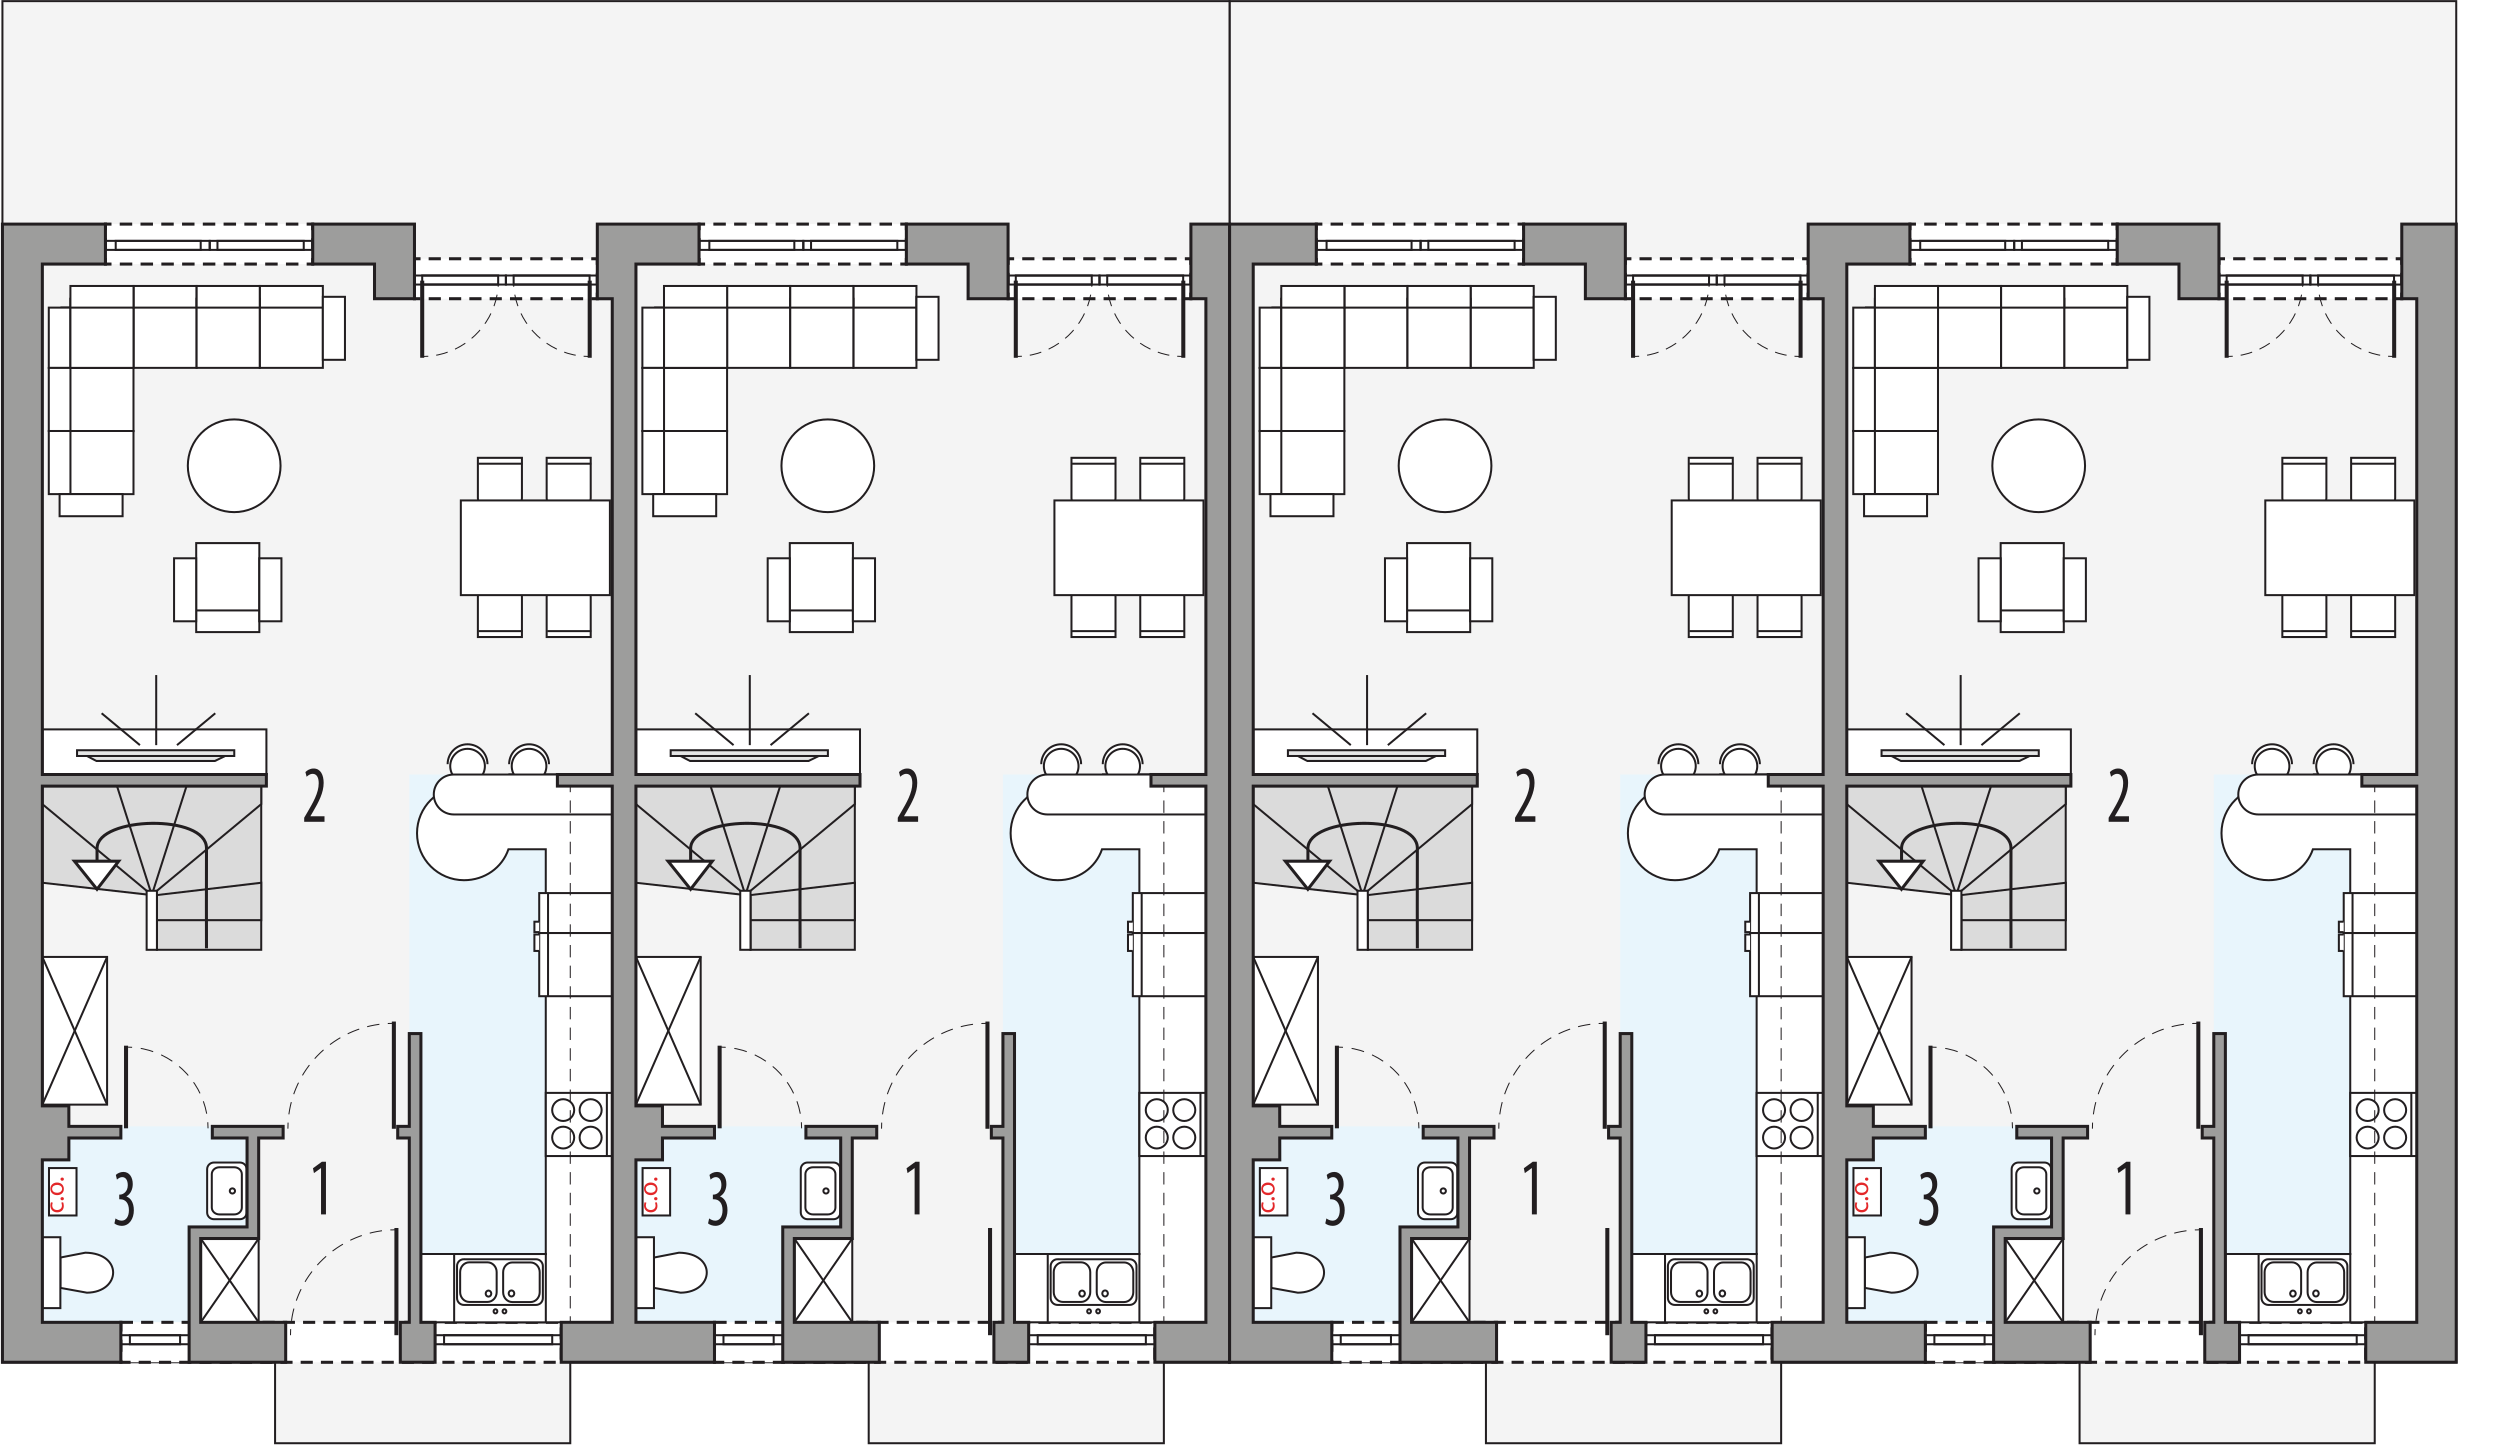 <?xml version="1.0" encoding="UTF-8"?><svg id="a" xmlns="http://www.w3.org/2000/svg" xmlns:xlink="http://www.w3.org/1999/xlink" viewBox="0 0 617.47 358.26"><defs><filter id="b" filterUnits="userSpaceOnUse"><feOffset dx="-.85" dy=".85"/><feGaussianBlur result="c" stdDeviation=".71"/><feFlood flood-color="#221e20" flood-opacity=".75"/><feComposite in2="c" operator="in"/><feComposite in="SourceGraphic"/></filter><filter id="d" filterUnits="userSpaceOnUse"><feOffset dx="-.85" dy=".85"/><feGaussianBlur result="e" stdDeviation=".71"/><feFlood flood-color="#221e20" flood-opacity=".75"/><feComposite in2="e" operator="in"/><feComposite in="SourceGraphic"/></filter><filter id="f" filterUnits="userSpaceOnUse"><feOffset dx="-.85" dy=".85"/><feGaussianBlur result="g" stdDeviation=".71"/><feFlood flood-color="#221e20" flood-opacity=".75"/><feComposite in2="g" operator="in"/><feComposite in="SourceGraphic"/></filter><filter id="h" filterUnits="userSpaceOnUse"><feOffset dx="-.85" dy=".85"/><feGaussianBlur result="i" stdDeviation=".71"/><feFlood flood-color="#221e20" flood-opacity=".75"/><feComposite in2="i" operator="in"/><feComposite in="SourceGraphic"/></filter></defs><polygon points="303.68 .28 303.68 55.35 303.68 56.35 303.68 336.46 367.01 336.46 367.01 356.46 439.92 356.46 439.92 336.46 513.63 336.46 513.63 356.46 586.53 356.46 586.53 336.46 606.66 336.46 606.66 .28 303.68 .28" fill="#f4f4f4" stroke="#221e20" stroke-miterlimit="10" stroke-width=".5"/><polygon points="506.71 278.2 456.14 278.2 456.14 326.6 492.4 326.6 492.4 303.04 506.71 303.04 506.71 278.2" fill="#e8f5fc" fill-rule="evenodd" stroke-width="0"/><rect x="546.78" y="191.29" width="50.89" height="135.3" fill="#e8f5fc" stroke-width="0"/><rect x="471.72" y="55.35" width="51.21" height="9.87" fill="#fff" stroke-width="0"/><polyline points="522.93 56.85 522.93 55.35 521.43 55.35" fill="none" stroke="#221e20" stroke-miterlimit="10" stroke-width=".75"/><line x1="519.38" y1="55.35" x2="474.25" y2="55.35" fill="none" stroke="#221e20" stroke-dasharray="0 0 3.08 2.05" stroke-miterlimit="10" stroke-width=".75"/><polyline points="473.22 55.35 471.72 55.35 471.72 56.85" fill="none" stroke="#221e20" stroke-miterlimit="10" stroke-width=".75"/><line x1="471.72" y1="58.81" x2="471.72" y2="62.74" fill="none" stroke="#221e20" stroke-dasharray="0 0 2.94 1.96" stroke-miterlimit="10" stroke-width=".75"/><polyline points="471.72 63.72 471.72 65.22 473.22 65.22" fill="none" stroke="#221e20" stroke-miterlimit="10" stroke-width=".75"/><line x1="475.27" y1="65.22" x2="520.4" y2="65.22" fill="none" stroke="#221e20" stroke-dasharray="0 0 3.08 2.05" stroke-miterlimit="10" stroke-width=".75"/><polyline points="521.43 65.22 522.93 65.22 522.93 63.72" fill="none" stroke="#221e20" stroke-miterlimit="10" stroke-width=".75"/><line x1="522.93" y1="61.76" x2="522.93" y2="57.83" fill="none" stroke="#221e20" stroke-dasharray="0 0 2.94 1.96" stroke-miterlimit="10" stroke-width=".75"/><rect x="548.05" y="63.91" width="45.16" height="9.87" fill="#fff" stroke-width="0"/><polyline points="593.21 65.41 593.21 63.91 591.71 63.91" fill="none" stroke="#221e20" stroke-miterlimit="10" stroke-width=".75"/><line x1="589.71" y1="63.91" x2="550.56" y2="63.91" fill="none" stroke="#221e20" stroke-dasharray="0 0 3.01 2.01" stroke-miterlimit="10" stroke-width=".75"/><polyline points="549.55 63.91 548.05 63.91 548.05 65.41" fill="none" stroke="#221e20" stroke-miterlimit="10" stroke-width=".75"/><line x1="548.05" y1="67.38" x2="548.05" y2="71.3" fill="none" stroke="#221e20" stroke-dasharray="0 0 2.94 1.96" stroke-miterlimit="10" stroke-width=".75"/><polyline points="548.05 72.28 548.05 73.78 549.55 73.78" fill="none" stroke="#221e20" stroke-miterlimit="10" stroke-width=".75"/><line x1="551.56" y1="73.78" x2="590.71" y2="73.78" fill="none" stroke="#221e20" stroke-dasharray="0 0 3.01 2.01" stroke-miterlimit="10" stroke-width=".75"/><polyline points="591.71 73.78 593.21 73.78 593.21 72.28" fill="none" stroke="#221e20" stroke-miterlimit="10" stroke-width=".75"/><line x1="593.21" y1="70.32" x2="593.21" y2="66.39" fill="none" stroke="#221e20" stroke-dasharray="0 0 2.94 1.96" stroke-miterlimit="10" stroke-width=".75"/><rect x="475.54" y="326.6" width="108.77" height="9.87" fill="#fff" stroke="#221e20" stroke-dasharray="0 0 3 2" stroke-miterlimit="10" stroke-width=".75"/><rect x="456.14" y="236.35" width="15.99" height="36.48" fill="#fff" stroke="#221e20" stroke-miterlimit="22.93" stroke-width=".5"/><line x1="456.14" y1="236.35" x2="472.13" y2="272.83" fill="#fff" stroke="#221e20" stroke-miterlimit="22.93" stroke-width=".5"/><line x1="472.13" y1="236.35" x2="456.14" y2="272.83" fill="#fff" stroke="#221e20" stroke-miterlimit="22.93" stroke-width=".5"/><rect x="495.26" y="305.9" width="14.31" height="20.69" fill="#fff" stroke="#221e20" stroke-miterlimit="22.93" stroke-width=".5"/><line x1="495.26" y1="305.9" x2="509.57" y2="326.6" fill="#fff" stroke="#221e20" stroke-miterlimit="22.93" stroke-width=".5"/><line x1="509.57" y1="305.9" x2="495.26" y2="326.6" fill="#fff" stroke="#221e20" stroke-miterlimit="22.93" stroke-width=".5"/><polygon points="484.45 194.16 456.14 194.16 456.14 218.03 484.45 221.22 484.45 234.59 510.21 234.59 510.21 194.16 484.45 194.16" fill="#dbdbdb" fill-rule="evenodd" stroke="#221e20" stroke-miterlimit="22.93" stroke-width=".5"/><polygon points="510.21 218.03 484.45 221.07 484.45 227.27 510.21 227.27 510.21 218.03" fill="#dbdbdb" fill-rule="evenodd" stroke="#221e20" stroke-miterlimit="22.93" stroke-width=".5"/><polygon points="510.21 194.16 491.76 194.16 483.17 221.07 510.21 198.61 510.21 194.16" fill="#dbdbdb" fill-rule="evenodd" stroke="#221e20" stroke-miterlimit="22.93" stroke-width=".5"/><polygon points="456.14 194.16 474.59 194.16 483.17 221.07 456.14 198.61 456.14 194.16" fill="#dbdbdb" fill-rule="evenodd" stroke="#221e20" stroke-miterlimit="22.93" stroke-width=".5"/><rect x="481.9" y="220.01" width="2.54" height="14.58" fill="#fff" stroke="#221e20" stroke-miterlimit="22.93" stroke-width=".5"/><path d="M466.77,309.4l-6.18,1.2v7.49l6.57,1.19c8.37-.1,9.02-9.73-.39-9.88Z" fill="#fff" fill-rule="evenodd" stroke="#221e20" stroke-miterlimit="22.93" stroke-width=".5"/><rect x="456.14" y="305.58" width="4.45" height="17.51" fill="#fff" stroke="#221e20" stroke-miterlimit="22.93" stroke-width=".5"/><path d="M498.53,301.13c-.93,0-1.68-.74-1.68-1.65v-10.7c0-.91.75-1.65,1.68-1.65h6.41c.93,0,1.68.74,1.68,1.65v10.7c0,.91-.75,1.65-1.68,1.65h-6.41Z" fill="#fff" fill-rule="evenodd" stroke="#221e20" stroke-miterlimit="22.93" stroke-width=".5"/><path d="M499.87,299.95c-1.04,0-1.88-.77-1.88-1.71v-8.23c0-.94.84-1.71,1.88-1.71h3.66c1.04,0,1.88.77,1.88,1.71v8.23c0,.95-.84,1.71-1.88,1.71h-3.66Z" fill="#fff" fill-rule="evenodd" stroke="#221e20" stroke-miterlimit="22.93" stroke-width=".5"/><path d="M503.08,294.79c-.36,0-.65-.29-.65-.64s.29-.64.65-.64.65.29.65.64-.29.64-.65.64Z" fill="#fff" fill-rule="evenodd" stroke="#221e20" stroke-miterlimit="22.93" stroke-width=".5"/><path d="M560.29,194.18c-6.41,0-11.61,5.2-11.61,11.61s5.2,11.61,11.61,11.61c5.09,0,9.41-3.08,10.97-7.64h9.22v99.96h-30.85v16.87h48.02v-135.3h-26.4" fill="#fff" stroke="#221e20" stroke-miterlimit="22.93" stroke-width=".5"/><rect x="553.14" y="329.78" width="31.17" height="2.23" fill="none" stroke="#221e20" stroke-miterlimit="10" stroke-width=".5"/><rect x="555.37" y="329.78" width="26.71" height="2.23" fill="none" stroke="#221e20" stroke-miterlimit="10" stroke-width=".5"/><rect x="475.54" y="329.78" width="16.86" height="2.23" fill="none" stroke="#221e20" stroke-miterlimit="10" stroke-width=".5"/><rect x="477.77" y="329.78" width="12.4" height="2.23" fill="none" stroke="#221e20" stroke-miterlimit="10" stroke-width=".5"/><rect x="471.72" y="59.49" width="25.76" height="2.23" fill="none" stroke="#221e20" stroke-miterlimit="10" stroke-width=".5"/><rect x="474.27" y="59.49" width="20.99" height="2.23" fill="none" stroke="#221e20" stroke-miterlimit="10" stroke-width=".5"/><rect x="497.48" y="59.49" width="25.44" height="2.23" fill="none" stroke="#221e20" stroke-miterlimit="10" stroke-width=".5"/><rect x="499.39" y="59.49" width="21.31" height="2.23" fill="none" stroke="#221e20" stroke-miterlimit="10" stroke-width=".5"/><line x1="542.96" y1="278.79" x2="542.96" y2="252.31" fill="none" stroke="#221e20" stroke-miterlimit="22.93"/><path d="M516.8,278.77c0-.5.01-1,.04-1.5" fill="none" stroke="#221e20" stroke-miterlimit="22.93" stroke-width=".25"/><path d="M517.04,275.23c1.63-11.88,11.31-21.21,23.4-22.36" fill="none" stroke="#221e20" stroke-dasharray="0 0 3.08 2.05" stroke-miterlimit="22.93" stroke-width=".25"/><path d="M541.46,252.79c.5-.03,1-.04,1.5-.04" fill="none" stroke="#221e20" stroke-miterlimit="22.93" stroke-width=".25"/><line x1="543.6" y1="329.78" x2="543.6" y2="303.3" fill="none" stroke="#221e20" stroke-miterlimit="22.93"/><path d="M517.43,329.77c0-.5.01-1,.04-1.5" fill="none" stroke="#221e20" stroke-miterlimit="22.93" stroke-width=".25"/><path d="M517.68,326.22c1.63-11.88,11.31-21.21,23.4-22.36" fill="none" stroke="#221e20" stroke-dasharray="0 0 3.08 2.05" stroke-miterlimit="22.93" stroke-width=".25"/><path d="M542.1,303.78c.5-.03,1-.04,1.5-.04" fill="none" stroke="#221e20" stroke-miterlimit="22.93" stroke-width=".25"/><rect x="548.05" y="68.05" width="22.58" height="2.23" fill="none" stroke="#221e20" stroke-miterlimit="10" stroke-width=".5"/><rect x="549.96" y="68.05" width="18.76" height="2.23" fill="none" stroke="#221e20" stroke-miterlimit="10" stroke-width=".5"/><rect x="570.63" y="68.05" width="22.58" height="2.23" fill="none" stroke="#221e20" stroke-miterlimit="10" stroke-width=".5"/><rect x="572.54" y="68.05" width="18.76" height="2.23" fill="none" stroke="#221e20" stroke-miterlimit="10" stroke-width=".5"/><line x1="549.96" y1="69.32" x2="549.96" y2="88.37" fill="none" stroke="#221e20" stroke-miterlimit="22.93"/><path d="M568.78,69.33c0,.5-.02,1-.06,1.5" fill="none" stroke="#221e20" stroke-miterlimit="22.93" stroke-width=".25"/><path d="M568.46,72.78c-1.48,7.9-7.94,14.06-16.03,15.12" fill="none" stroke="#221e20" stroke-dasharray="0 0 2.94 1.96" stroke-miterlimit="22.93" stroke-width=".25"/><path d="M551.46,87.99c-.49.04-.99.06-1.5.06" fill="none" stroke="#221e20" stroke-miterlimit="22.93" stroke-width=".25"/><line x1="591.33" y1="69.32" x2="591.33" y2="88.37" fill="none" stroke="#221e20" stroke-miterlimit="22.93"/><path d="M572.51,69.33c0,.5.02,1,.06,1.5" fill="none" stroke="#221e20" stroke-miterlimit="22.93" stroke-width=".25"/><path d="M572.83,72.78c1.48,7.9,7.94,14.06,16.03,15.12" fill="none" stroke="#221e20" stroke-dasharray="0 0 2.94 1.96" stroke-miterlimit="22.93" stroke-width=".25"/><path d="M589.83,87.99c.49.04.99.06,1.5.06" fill="none" stroke="#221e20" stroke-miterlimit="22.93" stroke-width=".25"/><line x1="476.81" y1="278.68" x2="476.81" y2="258.27" fill="none" stroke="#221e20" stroke-miterlimit="22.93"/><path d="M497.06,278.68c0-.5-.02-1-.06-1.5" fill="none" stroke="#221e20" stroke-miterlimit="22.93" stroke-width=".25"/><path d="M496.74,275.07c-1.57-8.55-8.59-15.21-17.37-16.3" fill="none" stroke="#221e20" stroke-dasharray="0 0 3.18 2.12" stroke-miterlimit="22.93" stroke-width=".25"/><path d="M478.31,258.67c-.5-.04-1-.05-1.5-.05" fill="none" stroke="#221e20" stroke-miterlimit="22.93" stroke-width=".25"/><rect x="578.87" y="220.58" width="18.8" height="9.87" fill="#fff" stroke="#221e20" stroke-miterlimit="22.93" stroke-width=".5"/><line x1="581.05" y1="230.45" x2="581.05" y2="220.58" fill="#fff" stroke="#221e20" stroke-miterlimit="22.93" stroke-width=".5"/><polyline points="578.87 230.22 577.67 230.22 577.67 227.65 578.87 227.65" fill="#fff" fill-rule="evenodd" stroke="#221e20" stroke-miterlimit="22.93" stroke-width=".5"/><rect x="578.87" y="230.45" width="18.8" height="15.6" fill="#fff" stroke="#221e20" stroke-miterlimit="22.93" stroke-width=".5"/><line x1="581.05" y1="230.45" x2="581.05" y2="246.05" fill="#fff" stroke="#221e20" stroke-miterlimit="22.93" stroke-width=".5"/><polyline points="578.87 230.81 577.67 230.81 577.67 234.87 578.87 234.87" fill="#fff" fill-rule="evenodd" stroke="#221e20" stroke-miterlimit="22.93" stroke-width=".5"/><rect x="580.49" y="269.93" width="17.19" height="15.6" fill="#fff" stroke="#221e20" stroke-miterlimit="22.93" stroke-width=".5"/><path d="M588.85,280.97c0-1.48,1.22-2.69,2.72-2.69s2.72,1.21,2.72,2.69-1.22,2.69-2.72,2.69-2.72-1.21-2.72-2.69h0Z" fill="#fff" fill-rule="evenodd" stroke="#221e20" stroke-miterlimit="22.93" stroke-width=".5"/><path d="M588.85,274.18c0-1.48,1.22-2.69,2.72-2.69s2.72,1.21,2.72,2.69-1.22,2.69-2.72,2.69-2.72-1.21-2.72-2.69h0Z" fill="#fff" fill-rule="evenodd" stroke="#221e20" stroke-miterlimit="22.93" stroke-width=".5"/><path d="M582.06,274.18c0-1.48,1.22-2.69,2.72-2.69s2.72,1.21,2.72,2.69-1.22,2.69-2.72,2.69-2.72-1.21-2.72-2.69h0Z" fill="#fff" fill-rule="evenodd" stroke="#221e20" stroke-miterlimit="22.93" stroke-width=".5"/><path d="M582.06,280.97c0-1.48,1.22-2.69,2.72-2.69s2.72,1.21,2.72,2.69-1.22,2.69-2.72,2.69-2.72-1.21-2.72-2.69h0Z" fill="#fff" fill-rule="evenodd" stroke="#221e20" stroke-miterlimit="22.93" stroke-width=".5"/><line x1="595.57" y1="269.93" x2="595.57" y2="285.53" fill="#fff" stroke="#221e20" stroke-miterlimit="22.93" stroke-width=".5"/><rect x="456.14" y="180.15" width="55.34" height="11.14" fill="#fff" stroke="#221e20" stroke-miterlimit="22.93" stroke-width=".5"/><polygon points="466.02 186.13 469.5 187.95 498.77 187.95 502.5 186.13 466.02 186.13" fill="#e5e6e6" fill-rule="evenodd" stroke="#221e20" stroke-miterlimit="10" stroke-width=".5"/><rect x="464.72" y="185.3" width="38.83" height="1.42" fill="#e5e6e6" stroke="#221e20" stroke-miterlimit="10" stroke-width=".5"/><line x1="484.26" y1="184.04" x2="484.26" y2="166.73" fill="#e5e6e6" stroke="#221e20" stroke-miterlimit="10" stroke-width=".5"/><line x1="489.39" y1="184.04" x2="498.86" y2="176.17" fill="#e5e6e6" stroke="#221e20" stroke-miterlimit="10" stroke-width=".5"/><line x1="470.78" y1="176.17" x2="480.25" y2="184.04" fill="#e5e6e6" stroke="#221e20" stroke-miterlimit="10" stroke-width=".5"/><path d="M556.25,188.75c0-2.72,2.2-4.92,4.92-4.92s4.92,2.2,4.92,4.92" fill="#fff" fill-rule="evenodd" stroke="#221e20" stroke-miterlimit="22.93" stroke-width=".5"/><path d="M565.45,189.23c0,2.36-1.92,4.28-4.28,4.28s-4.28-1.92-4.28-4.28,1.92-4.28,4.28-4.28,4.28,1.92,4.28,4.28Z" fill="#fff" fill-rule="evenodd" stroke="#221e20" stroke-miterlimit="22.93" stroke-width=".5"/><path d="M571.44,188.75c0-2.72,2.2-4.92,4.92-4.92s4.92,2.2,4.92,4.92" fill="#fff" fill-rule="evenodd" stroke="#221e20" stroke-miterlimit="22.93" stroke-width=".5"/><path d="M580.64,189.23c0,2.36-1.92,4.28-4.28,4.28s-4.28-1.92-4.28-4.28,1.92-4.28,4.28-4.28,4.28,1.92,4.28,4.28Z" fill="#fff" fill-rule="evenodd" stroke="#221e20" stroke-miterlimit="22.93" stroke-width=".5"/><path d="M597.67,201.16h-39.91c-2.72,0-4.93-2.21-4.93-4.93h0c0-2.73,2.21-4.93,4.93-4.93h39.91" fill="#fff" stroke="#221e20" stroke-miterlimit="22.93" stroke-width=".5"/><path d="M590.07,124.77h-7.87c-.83,0-1.5-.79-1.5-1.75v-9.94h10.88v9.94c0,.96-.68,1.75-1.51,1.75Z" fill="#fff" fill-rule="evenodd" stroke="#221e20" stroke-miterlimit="22.93" stroke-width=".5"/><line x1="591.72" y1="114.53" x2="580.84" y2="114.53" fill="#fff" stroke="#221e20" stroke-miterlimit="22.93" stroke-width=".5"/><path d="M590.07,145.65h-7.87c-.83,0-1.5.79-1.5,1.75v9.94h10.88v-9.94c0-.96-.68-1.75-1.51-1.75Z" fill="#fff" fill-rule="evenodd" stroke="#221e20" stroke-miterlimit="22.93" stroke-width=".5"/><line x1="591.72" y1="155.88" x2="580.84" y2="155.88" fill="#fff" stroke="#221e20" stroke-miterlimit="22.93" stroke-width=".5"/><path d="M573.08,124.77h-7.86c-.83,0-1.51-.79-1.51-1.75v-9.94h10.88v9.94c0,.96-.68,1.75-1.51,1.75Z" fill="#fff" fill-rule="evenodd" stroke="#221e20" stroke-miterlimit="22.93" stroke-width=".5"/><line x1="574.72" y1="114.53" x2="563.85" y2="114.53" fill="#fff" stroke="#221e20" stroke-miterlimit="22.93" stroke-width=".5"/><path d="M573.08,145.65h-7.86c-.83,0-1.51.79-1.51,1.75v9.94h10.88v-9.94c0-.96-.68-1.75-1.51-1.75Z" fill="#fff" fill-rule="evenodd" stroke="#221e20" stroke-miterlimit="22.93" stroke-width=".5"/><line x1="574.72" y1="155.88" x2="563.85" y2="155.88" fill="#fff" stroke="#221e20" stroke-miterlimit="22.93" stroke-width=".5"/><rect x="559.5" y="123.6" width="36.82" height="23.39" fill="#fff" stroke="#221e20" stroke-miterlimit="22.93" stroke-width=".5"/><rect x="460.88" y="75.98" width="17.08" height="14.89" fill="#fff" stroke="#221e20" stroke-linecap="round" stroke-miterlimit="10" stroke-width=".5"/><rect x="461.58" y="90.87" width="17.08" height="15.59" fill="#fff" stroke="#221e20" stroke-linecap="round" stroke-miterlimit="10" stroke-width=".5"/><rect x="461.58" y="106.45" width="17.08" height="15.59" fill="#fff" stroke="#221e20" stroke-linecap="round" stroke-miterlimit="10" stroke-width=".5"/><rect x="457.73" y="75.98" width="5.35" height="14.89" fill="#fff" stroke="#221e20" stroke-linecap="square" stroke-miterlimit="10" stroke-width=".5"/><rect x="457.73" y="90.87" width="5.35" height="15.59" fill="#fff" stroke="#221e20" stroke-linecap="square" stroke-miterlimit="10" stroke-width=".5"/><rect x="457.73" y="106.45" width="5.35" height="15.59" fill="#fff" stroke="#221e20" stroke-linecap="square" stroke-miterlimit="10" stroke-width=".5"/><rect x="509.83" y="73.78" width="15.59" height="17.08" fill="#fff" stroke="#221e20" stroke-linecap="round" stroke-miterlimit="10" stroke-width=".5"/><rect x="478.66" y="73.78" width="15.59" height="17.08" fill="#fff" stroke="#221e20" stroke-linecap="round" stroke-miterlimit="10" stroke-width=".5"/><rect x="463.08" y="73.78" width="15.59" height="17.08" fill="#fff" stroke="#221e20" stroke-linecap="round" stroke-miterlimit="10" stroke-width=".5"/><rect x="509.83" y="70.63" width="15.59" height="5.35" fill="#fff" stroke="#221e20" stroke-linecap="square" stroke-miterlimit="10" stroke-width=".5"/><rect x="478.66" y="70.63" width="15.59" height="5.35" fill="#fff" stroke="#221e20" stroke-linecap="square" stroke-miterlimit="10" stroke-width=".5"/><rect x="494.25" y="73.78" width="15.59" height="17.08" fill="#fff" stroke="#221e20" stroke-linecap="round" stroke-miterlimit="10" stroke-width=".5"/><rect x="494.25" y="70.63" width="15.59" height="5.35" fill="#fff" stroke="#221e20" stroke-linecap="square" stroke-miterlimit="10" stroke-width=".5"/><rect x="463.08" y="70.63" width="15.59" height="5.35" fill="#fff" stroke="#221e20" stroke-linecap="square" stroke-miterlimit="10" stroke-width=".5"/><rect x="460.4" y="122.04" width="15.56" height="5.46" fill="#fff" stroke="#221e20" stroke-linecap="square" stroke-miterlimit="10" stroke-width=".5"/><rect x="525.42" y="73.31" width="5.46" height="15.56" fill="#fff" stroke="#221e20" stroke-linecap="square" stroke-miterlimit="10" stroke-width=".5"/><rect x="494.14" y="134.14" width="15.59" height="18.83" fill="#fff" stroke="#221e20" stroke-linecap="round" stroke-miterlimit="10" stroke-width=".5"/><rect x="494.14" y="150.77" width="15.59" height="5.35" fill="#fff" stroke="#221e20" stroke-linecap="square" stroke-miterlimit="10" stroke-width=".5"/><rect x="488.68" y="137.89" width="5.46" height="15.56" fill="#fff" stroke="#221e20" stroke-linecap="square" stroke-miterlimit="10" stroke-width=".5"/><rect x="509.73" y="137.89" width="5.46" height="15.56" fill="#fff" stroke="#221e20" stroke-linecap="square" stroke-miterlimit="10" stroke-width=".5"/><circle cx="503.53" cy="115.04" r="11.45" fill="#fff" stroke="#221e20" stroke-miterlimit="10" stroke-width=".5"/><line x1="586.53" y1="194.16" x2="586.53" y2="195.66" fill="none" stroke="#221e20" stroke-miterlimit="10" stroke-width=".25"/><line x1="586.53" y1="197.7" x2="586.53" y2="324.08" fill="none" stroke="#221e20" stroke-dasharray="0 0 3.06 2.04" stroke-miterlimit="10" stroke-width=".25"/><line x1="586.53" y1="325.1" x2="586.53" y2="326.6" fill="none" stroke="#221e20" stroke-miterlimit="10" stroke-width=".25"/><rect x="457.78" y="288.5" width="6.8" height="11.71" fill="#fff" stroke="#221e20" stroke-miterlimit="22.93" stroke-width=".5"/><g filter="url(#b)"><path d="M462.12,296.08c.08.15.18.49.18.92,0,.96-.65,1.59-1.63,1.59s-1.69-.67-1.69-1.71c0-.34.09-.65.16-.8l.45.13c-.08.14-.15.36-.15.67,0,.73.54,1.13,1.21,1.13.74,0,1.19-.47,1.19-1.11,0-.33-.09-.55-.16-.71l.44-.1Z" fill="#e32729" stroke-width="0"/><path d="M461.9,295.61c-.24,0-.42-.17-.42-.4s.17-.39.42-.39.42.15.42.4c0,.23-.18.39-.42.39Z" fill="#e32729" stroke-width="0"/><path d="M460.62,291.22c1.18,0,1.69.82,1.69,1.59,0,.86-.63,1.53-1.64,1.53-1.07,0-1.69-.7-1.69-1.58s.67-1.54,1.64-1.54ZM460.65,293.75c.7,0,1.23-.4,1.23-.97s-.52-.97-1.24-.97c-.54,0-1.23.27-1.23.96s.63.98,1.24.98Z" fill="#e32729" stroke-width="0"/><path d="M461.9,290.78c-.24,0-.42-.17-.42-.4s.17-.39.42-.39.42.15.42.4c0,.23-.18.39-.42.39Z" fill="#e32729" stroke-width="0"/></g><path d="M469.66,219.55s-.02-7.52,0-10.02c.07-7.9,27.11-8.57,27.03,0-.05,5.53,0,24.7,0,24.7" fill="none" stroke="#221e20" stroke-miterlimit="10" stroke-width=".75"/><polygon points="469.64 219.64 464.09 212.71 474.99 212.71 469.64 219.64" fill="#fff" stroke="#221e20" stroke-miterlimit="22.93" stroke-width=".75"/><rect x="557.85" y="309.73" width="22.64" height="16.87" fill="#fff" stroke="#221e20" stroke-miterlimit="22.93" stroke-width=".5"/><path d="M560.27,311.02h17.81c.93,0,1.69.76,1.69,1.69v7.9c0,.93-.76,1.69-1.69,1.69h-17.81c-.94,0-1.7-.76-1.7-1.7v-7.89c0-.94.76-1.7,1.7-1.7Z" fill="none" stroke="#221e20" stroke-miterlimit="22.93" stroke-width=".5"/><path d="M578.98,319.17v-4.94c0-1.33-1.02-2.42-2.26-2.42h-4.51c-1.24,0-2.26,1.09-2.26,2.42v4.94c0,1.33,1.02,2.42,2.26,2.42h4.51c1.24,0,2.26-1.09,2.26-2.42Z" fill="none" fill-rule="evenodd" stroke="#221e20" stroke-miterlimit="22.93" stroke-width=".5"/><path d="M568.35,319.14v-4.94c0-1.33-1.02-2.42-2.26-2.42h-4.51c-1.24,0-2.25,1.09-2.25,2.42v4.94c0,1.33,1.01,2.42,2.25,2.42h4.51c1.24,0,2.26-1.09,2.26-2.42Z" fill="none" fill-rule="evenodd" stroke="#221e20" stroke-miterlimit="22.93" stroke-width=".5"/><path d="M571.32,319.47c0-.41.31-.75.69-.75s.69.34.69.75c0,.41-.31.75-.69.75s-.69-.34-.69-.75Z" fill="none" fill-rule="evenodd" stroke="#221e20" stroke-miterlimit="22.93" stroke-width=".5"/><path d="M565.64,319.5c0-.41.31-.75.69-.75s.69.34.69.75-.31.75-.69.75-.69-.34-.69-.75Z" fill="none" fill-rule="evenodd" stroke="#221e20" stroke-miterlimit="22.93" stroke-width=".5"/><path d="M567.59,323.88c0-.28.21-.51.46-.51s.47.23.47.51c0,.28-.21.51-.47.51s-.46-.23-.46-.51Z" fill="none" fill-rule="evenodd" stroke="#221e20" stroke-miterlimit="22.93" stroke-width=".5"/><path d="M569.82,323.88c0-.28.21-.51.47-.51s.46.23.46.51c0,.28-.21.51-.46.51s-.47-.23-.47-.51Z" fill="none" fill-rule="evenodd" stroke="#221e20" stroke-miterlimit="22.93" stroke-width=".5"/><polygon points="495.26 326.6 495.26 305.9 506.71 305.9 509.57 305.9 509.57 281.07 515.61 281.07 515.61 278.2 498.12 278.2 498.12 281.07 506.71 281.07 506.71 303.04 492.4 303.04 492.4 305.9 492.4 326.6 492.4 336.46 516.25 336.46 516.25 326.6 495.26 326.6" fill="#9d9d9c" stroke="#221e20" stroke-miterlimit="10" stroke-width=".75"/><polygon points="549.64 326.6 549.64 255.28 546.78 255.28 546.78 278.2 543.92 278.2 543.92 281.07 546.78 281.07 546.78 326.6 544.55 326.6 544.55 336.46 553.14 336.46 553.14 326.6 549.64 326.6" fill="#9d9d9c" stroke="#221e20" stroke-miterlimit="10" stroke-width=".75"/><polygon points="522.93 55.35 522.93 65.22 538.18 65.22 538.18 73.78 548.05 73.78 548.05 55.35 522.93 55.35" fill="#9d9d9c" stroke="#221e20" stroke-miterlimit="10" stroke-width=".75"/><polygon points="593.21 55.35 593.21 73.78 596.91 73.78 596.91 191.29 583.35 191.29 583.35 194.16 596.91 194.16 596.91 326.6 584.31 326.6 584.31 336.46 606.66 336.46 606.66 55.35 593.21 55.35" fill="#9d9d9c" stroke="#221e20" stroke-miterlimit="10" stroke-width=".75"/><path d="M520.81,202.97v-1l.88-1.5c1.23-2.14,2.71-4.58,2.71-7.02,0-1.44-.51-2.32-1.49-2.32-.75,0-1.23.5-1.5.72l-.3-1.16c.37-.38,1.09-.88,2.03-.88,1.73,0,2.48,1.6,2.48,3.56,0,2.44-1.28,4.8-2.56,7l-.7,1.2v.04h3.47v1.36h-5.01Z" fill="#221e20" stroke-width="0"/><path d="M474.24,300.95c.32.24.88.54,1.5.54,1.07,0,1.79-.98,1.79-2.6,0-1.7-.85-2.68-2.1-2.68h-.29v-1.16h.24c.74-.02,1.87-.72,1.87-2.32,0-1.3-.56-2-1.38-2-.51,0-.96.32-1.3.62l-.27-1.16c.38-.38,1.09-.74,1.87-.74,1.47,0,2.31,1.32,2.31,3,0,1.3-.54,2.44-1.55,3.04v.04c.93.32,1.82,1.36,1.82,3.4s-1.09,3.84-2.98,3.84c-.67,0-1.41-.24-1.82-.6l.27-1.22Z" fill="#221e20" stroke-width="0"/><path d="M524.98,288.5h-.03l-1.73,1.24-.24-1.2,2.19-1.6h1.02v13h-1.22v-11.44Z" fill="#221e20" stroke-width="0"/><polygon points="360.09 278.2 309.53 278.2 309.53 326.6 345.78 326.6 345.78 303.04 360.09 303.04 360.09 278.2" fill="#e8f5fc" fill-rule="evenodd" stroke-width="0"/><rect x="400.17" y="191.29" width="50.89" height="135.3" fill="#e8f5fc" stroke-width="0"/><rect x="325.11" y="55.35" width="51.21" height="9.87" fill="#fff" stroke-width="0"/><polyline points="376.31 56.85 376.31 55.35 374.81 55.35" fill="none" stroke="#221e20" stroke-miterlimit="10" stroke-width=".75"/><line x1="372.76" y1="55.35" x2="327.63" y2="55.35" fill="none" stroke="#221e20" stroke-dasharray="0 0 3.08 2.05" stroke-miterlimit="10" stroke-width=".75"/><polyline points="326.61 55.35 325.11 55.35 325.11 56.85" fill="none" stroke="#221e20" stroke-miterlimit="10" stroke-width=".75"/><line x1="325.11" y1="58.81" x2="325.11" y2="62.74" fill="none" stroke="#221e20" stroke-dasharray="0 0 2.94 1.96" stroke-miterlimit="10" stroke-width=".75"/><polyline points="325.11 63.72 325.11 65.22 326.61 65.22" fill="none" stroke="#221e20" stroke-miterlimit="10" stroke-width=".75"/><line x1="328.66" y1="65.22" x2="373.79" y2="65.22" fill="none" stroke="#221e20" stroke-dasharray="0 0 3.08 2.05" stroke-miterlimit="10" stroke-width=".75"/><polyline points="374.81 65.22 376.31 65.22 376.31 63.72" fill="none" stroke="#221e20" stroke-miterlimit="10" stroke-width=".75"/><line x1="376.31" y1="61.76" x2="376.31" y2="57.83" fill="none" stroke="#221e20" stroke-dasharray="0 0 2.94 1.96" stroke-miterlimit="10" stroke-width=".75"/><rect x="401.44" y="63.91" width="45.16" height="9.87" fill="#fff" stroke-width="0"/><polyline points="446.6 65.41 446.6 63.91 445.1 63.91" fill="none" stroke="#221e20" stroke-miterlimit="10" stroke-width=".75"/><line x1="443.09" y1="63.91" x2="403.94" y2="63.91" fill="none" stroke="#221e20" stroke-dasharray="0 0 3.01 2.01" stroke-miterlimit="10" stroke-width=".75"/><polyline points="402.94 63.91 401.44 63.91 401.44 65.41" fill="none" stroke="#221e20" stroke-miterlimit="10" stroke-width=".75"/><line x1="401.44" y1="67.38" x2="401.44" y2="71.3" fill="none" stroke="#221e20" stroke-dasharray="0 0 2.94 1.96" stroke-miterlimit="10" stroke-width=".75"/><polyline points="401.44 72.28 401.44 73.78 402.94 73.78" fill="none" stroke="#221e20" stroke-miterlimit="10" stroke-width=".75"/><line x1="404.95" y1="73.78" x2="444.1" y2="73.78" fill="none" stroke="#221e20" stroke-dasharray="0 0 3.01 2.01" stroke-miterlimit="10" stroke-width=".75"/><polyline points="445.1 73.78 446.6 73.78 446.6 72.28" fill="none" stroke="#221e20" stroke-miterlimit="10" stroke-width=".75"/><line x1="446.6" y1="70.32" x2="446.6" y2="66.39" fill="none" stroke="#221e20" stroke-dasharray="0 0 2.94 1.96" stroke-miterlimit="10" stroke-width=".75"/><rect x="328.93" y="326.6" width="108.77" height="9.87" fill="#fff" stroke="#221e20" stroke-dasharray="0 0 3 2" stroke-miterlimit="10" stroke-width=".75"/><rect x="309.53" y="236.35" width="15.99" height="36.48" fill="#fff" stroke="#221e20" stroke-miterlimit="22.93" stroke-width=".5"/><line x1="309.53" y1="236.35" x2="325.52" y2="272.83" fill="#fff" stroke="#221e20" stroke-miterlimit="22.93" stroke-width=".5"/><line x1="325.52" y1="236.35" x2="309.53" y2="272.83" fill="#fff" stroke="#221e20" stroke-miterlimit="22.93" stroke-width=".5"/><rect x="348.64" y="305.9" width="14.31" height="20.69" fill="#fff" stroke="#221e20" stroke-miterlimit="22.93" stroke-width=".5"/><line x1="348.64" y1="305.9" x2="362.96" y2="326.6" fill="#fff" stroke="#221e20" stroke-miterlimit="22.93" stroke-width=".5"/><line x1="362.96" y1="305.9" x2="348.64" y2="326.6" fill="#fff" stroke="#221e20" stroke-miterlimit="22.93" stroke-width=".5"/><polygon points="337.83 194.16 309.53 194.16 309.53 218.03 337.83 221.22 337.83 234.59 363.59 234.59 363.59 194.16 337.83 194.16" fill="#dbdbdb" fill-rule="evenodd" stroke="#221e20" stroke-miterlimit="22.93" stroke-width=".5"/><polygon points="363.59 218.03 337.83 221.07 337.83 227.27 363.59 227.27 363.59 218.03" fill="#dbdbdb" fill-rule="evenodd" stroke="#221e20" stroke-miterlimit="22.93" stroke-width=".5"/><polygon points="363.59 194.16 345.15 194.16 336.56 221.07 363.59 198.61 363.59 194.16" fill="#dbdbdb" fill-rule="evenodd" stroke="#221e20" stroke-miterlimit="22.93" stroke-width=".5"/><polygon points="309.53 194.16 327.97 194.16 336.56 221.07 309.53 198.61 309.53 194.16" fill="#dbdbdb" fill-rule="evenodd" stroke="#221e20" stroke-miterlimit="22.93" stroke-width=".5"/><rect x="335.29" y="220.01" width="2.54" height="14.58" fill="#fff" stroke="#221e20" stroke-miterlimit="22.93" stroke-width=".5"/><path d="M320.16,309.4l-6.18,1.2v7.49l6.57,1.19c8.37-.1,9.02-9.73-.39-9.88Z" fill="#fff" fill-rule="evenodd" stroke="#221e20" stroke-miterlimit="22.93" stroke-width=".5"/><rect x="309.53" y="305.58" width="4.45" height="17.51" fill="#fff" stroke="#221e20" stroke-miterlimit="22.93" stroke-width=".5"/><path d="M351.91,301.13c-.93,0-1.68-.74-1.68-1.65v-10.7c0-.91.75-1.65,1.68-1.65h6.41c.93,0,1.68.74,1.68,1.65v10.7c0,.91-.75,1.65-1.68,1.65h-6.41Z" fill="#fff" fill-rule="evenodd" stroke="#221e20" stroke-miterlimit="22.93" stroke-width=".5"/><path d="M353.26,299.95c-1.04,0-1.88-.77-1.88-1.71v-8.23c0-.94.84-1.71,1.88-1.71h3.66c1.04,0,1.88.77,1.88,1.71v8.23c0,.95-.84,1.71-1.88,1.71h-3.66Z" fill="#fff" fill-rule="evenodd" stroke="#221e20" stroke-miterlimit="22.93" stroke-width=".5"/><path d="M356.47,294.79c-.36,0-.65-.29-.65-.64s.29-.64.65-.64.65.29.65.64-.29.64-.65.64Z" fill="#fff" fill-rule="evenodd" stroke="#221e20" stroke-miterlimit="22.93" stroke-width=".5"/><path d="M413.68,194.18c-6.41,0-11.61,5.2-11.61,11.61s5.2,11.61,11.61,11.61c5.09,0,9.41-3.08,10.97-7.64h9.22v99.96h-30.85v16.87h48.02v-135.3h-26.4" fill="#fff" stroke="#221e20" stroke-miterlimit="22.93" stroke-width=".5"/><rect x="406.53" y="329.78" width="31.17" height="2.23" fill="none" stroke="#221e20" stroke-miterlimit="10" stroke-width=".5"/><rect x="408.75" y="329.78" width="26.71" height="2.23" fill="none" stroke="#221e20" stroke-miterlimit="10" stroke-width=".5"/><rect x="328.93" y="329.78" width="16.86" height="2.23" fill="none" stroke="#221e20" stroke-miterlimit="10" stroke-width=".5"/><rect x="331.15" y="329.78" width="12.4" height="2.23" fill="none" stroke="#221e20" stroke-miterlimit="10" stroke-width=".5"/><rect x="325.11" y="59.49" width="25.76" height="2.23" fill="none" stroke="#221e20" stroke-miterlimit="10" stroke-width=".5"/><rect x="327.65" y="59.49" width="20.99" height="2.23" fill="none" stroke="#221e20" stroke-miterlimit="10" stroke-width=".5"/><rect x="350.87" y="59.49" width="25.44" height="2.23" fill="none" stroke="#221e20" stroke-miterlimit="10" stroke-width=".5"/><rect x="352.78" y="59.49" width="21.31" height="2.23" fill="none" stroke="#221e20" stroke-miterlimit="10" stroke-width=".5"/><line x1="396.35" y1="278.79" x2="396.35" y2="252.31" fill="none" stroke="#221e20" stroke-miterlimit="22.93"/><path d="M370.18,278.77c0-.5.01-1,.04-1.5" fill="none" stroke="#221e20" stroke-miterlimit="22.93" stroke-width=".25"/><path d="M370.43,275.23c1.63-11.88,11.31-21.21,23.4-22.36" fill="none" stroke="#221e20" stroke-dasharray="0 0 3.08 2.05" stroke-miterlimit="22.93" stroke-width=".25"/><path d="M394.85,252.79c.5-.03,1-.04,1.5-.04" fill="none" stroke="#221e20" stroke-miterlimit="22.93" stroke-width=".25"/><line x1="396.99" y1="329.78" x2="396.99" y2="303.3" fill="none" stroke="#221e20" stroke-miterlimit="22.93"/><rect x="401.44" y="68.05" width="22.58" height="2.23" fill="none" stroke="#221e20" stroke-miterlimit="10" stroke-width=".5"/><rect x="403.35" y="68.05" width="18.76" height="2.23" fill="none" stroke="#221e20" stroke-miterlimit="10" stroke-width=".5"/><rect x="424.02" y="68.05" width="22.58" height="2.23" fill="none" stroke="#221e20" stroke-miterlimit="10" stroke-width=".5"/><rect x="425.93" y="68.05" width="18.76" height="2.23" fill="none" stroke="#221e20" stroke-miterlimit="10" stroke-width=".5"/><line x1="403.35" y1="69.32" x2="403.35" y2="88.37" fill="none" stroke="#221e20" stroke-miterlimit="22.93"/><path d="M422.17,69.33c0,.5-.02,1-.06,1.5" fill="none" stroke="#221e20" stroke-miterlimit="22.93" stroke-width=".25"/><path d="M421.85,72.78c-1.48,7.9-7.94,14.06-16.03,15.12" fill="none" stroke="#221e20" stroke-dasharray="0 0 2.94 1.96" stroke-miterlimit="22.93" stroke-width=".25"/><path d="M404.85,87.99c-.49.04-.99.06-1.5.06" fill="none" stroke="#221e20" stroke-miterlimit="22.93" stroke-width=".25"/><line x1="444.72" y1="69.32" x2="444.72" y2="88.37" fill="none" stroke="#221e20" stroke-miterlimit="22.93"/><path d="M425.9,69.33c0,.5.02,1,.06,1.5" fill="none" stroke="#221e20" stroke-miterlimit="22.93" stroke-width=".25"/><path d="M426.22,72.78c1.48,7.9,7.94,14.06,16.03,15.12" fill="none" stroke="#221e20" stroke-dasharray="0 0 2.94 1.96" stroke-miterlimit="22.93" stroke-width=".25"/><path d="M443.22,87.99c.49.04.99.06,1.5.06" fill="none" stroke="#221e20" stroke-miterlimit="22.93" stroke-width=".25"/><line x1="330.2" y1="278.68" x2="330.2" y2="258.27" fill="none" stroke="#221e20" stroke-miterlimit="22.93"/><path d="M350.45,278.68c0-.5-.02-1-.06-1.5" fill="none" stroke="#221e20" stroke-miterlimit="22.93" stroke-width=".25"/><path d="M350.12,275.07c-1.57-8.55-8.59-15.21-17.37-16.3" fill="none" stroke="#221e20" stroke-dasharray="0 0 3.18 2.12" stroke-miterlimit="22.93" stroke-width=".25"/><path d="M331.7,258.67c-.5-.04-1-.05-1.5-.05" fill="none" stroke="#221e20" stroke-miterlimit="22.93" stroke-width=".25"/><rect x="432.25" y="220.58" width="18.8" height="9.87" fill="#fff" stroke="#221e20" stroke-miterlimit="22.93" stroke-width=".5"/><line x1="434.43" y1="230.45" x2="434.43" y2="220.58" fill="#fff" stroke="#221e20" stroke-miterlimit="22.93" stroke-width=".5"/><polyline points="432.25 230.22 431.06 230.22 431.06 227.65 432.25 227.65" fill="#fff" fill-rule="evenodd" stroke="#221e20" stroke-miterlimit="22.93" stroke-width=".5"/><rect x="432.25" y="230.45" width="18.8" height="15.6" fill="#fff" stroke="#221e20" stroke-miterlimit="22.93" stroke-width=".5"/><line x1="434.43" y1="230.45" x2="434.43" y2="246.05" fill="#fff" stroke="#221e20" stroke-miterlimit="22.93" stroke-width=".5"/><polyline points="432.25 230.81 431.06 230.81 431.06 234.87 432.25 234.87" fill="#fff" fill-rule="evenodd" stroke="#221e20" stroke-miterlimit="22.93" stroke-width=".5"/><rect x="433.88" y="269.93" width="17.19" height="15.6" fill="#fff" stroke="#221e20" stroke-miterlimit="22.93" stroke-width=".5"/><path d="M442.24,280.97c0-1.48,1.22-2.69,2.72-2.69s2.72,1.21,2.72,2.69-1.22,2.69-2.72,2.69-2.72-1.21-2.72-2.69h0Z" fill="#fff" fill-rule="evenodd" stroke="#221e20" stroke-miterlimit="22.93" stroke-width=".5"/><path d="M442.24,274.18c0-1.48,1.22-2.69,2.72-2.69s2.72,1.21,2.72,2.69-1.22,2.69-2.72,2.69-2.72-1.21-2.72-2.69h0Z" fill="#fff" fill-rule="evenodd" stroke="#221e20" stroke-miterlimit="22.93" stroke-width=".5"/><path d="M435.45,274.18c0-1.48,1.22-2.69,2.72-2.69s2.72,1.21,2.72,2.69-1.22,2.69-2.72,2.69-2.72-1.21-2.72-2.69h0Z" fill="#fff" fill-rule="evenodd" stroke="#221e20" stroke-miterlimit="22.93" stroke-width=".5"/><path d="M435.45,280.97c0-1.48,1.22-2.69,2.72-2.69s2.72,1.21,2.72,2.69-1.22,2.69-2.72,2.69-2.72-1.21-2.72-2.69h0Z" fill="#fff" fill-rule="evenodd" stroke="#221e20" stroke-miterlimit="22.93" stroke-width=".5"/><line x1="448.96" y1="269.93" x2="448.96" y2="285.53" fill="#fff" stroke="#221e20" stroke-miterlimit="22.93" stroke-width=".5"/><rect x="309.53" y="180.15" width="55.34" height="11.14" fill="#fff" stroke="#221e20" stroke-miterlimit="22.93" stroke-width=".5"/><polygon points="319.41 186.13 322.88 187.95 352.15 187.95 355.89 186.13 319.41 186.13" fill="#e5e6e6" fill-rule="evenodd" stroke="#221e20" stroke-miterlimit="10" stroke-width=".5"/><rect x="318.1" y="185.3" width="38.83" height="1.42" fill="#e5e6e6" stroke="#221e20" stroke-miterlimit="10" stroke-width=".5"/><line x1="337.65" y1="184.04" x2="337.65" y2="166.73" fill="#e5e6e6" stroke="#221e20" stroke-miterlimit="10" stroke-width=".5"/><line x1="342.78" y1="184.04" x2="352.24" y2="176.17" fill="#e5e6e6" stroke="#221e20" stroke-miterlimit="10" stroke-width=".5"/><line x1="324.17" y1="176.17" x2="333.63" y2="184.04" fill="#e5e6e6" stroke="#221e20" stroke-miterlimit="10" stroke-width=".5"/><path d="M409.63,188.75c0-2.72,2.2-4.92,4.92-4.92s4.92,2.2,4.92,4.92" fill="#fff" fill-rule="evenodd" stroke="#221e20" stroke-miterlimit="22.93" stroke-width=".5"/><path d="M418.83,189.23c0,2.36-1.92,4.28-4.28,4.28s-4.28-1.92-4.28-4.28,1.92-4.28,4.28-4.28,4.28,1.92,4.28,4.28Z" fill="#fff" fill-rule="evenodd" stroke="#221e20" stroke-miterlimit="22.93" stroke-width=".5"/><path d="M424.82,188.75c0-2.72,2.2-4.92,4.92-4.92s4.92,2.2,4.92,4.92" fill="#fff" fill-rule="evenodd" stroke="#221e20" stroke-miterlimit="22.93" stroke-width=".5"/><path d="M434.02,189.23c0,2.36-1.92,4.28-4.28,4.28s-4.28-1.92-4.28-4.28,1.92-4.28,4.28-4.28,4.28,1.92,4.28,4.28Z" fill="#fff" fill-rule="evenodd" stroke="#221e20" stroke-miterlimit="22.93" stroke-width=".5"/><path d="M451.05,201.16h-39.91c-2.72,0-4.93-2.21-4.93-4.93h0c0-2.73,2.21-4.93,4.93-4.93h39.91" fill="#fff" stroke="#221e20" stroke-miterlimit="22.93" stroke-width=".5"/><path d="M443.46,124.77h-7.87c-.83,0-1.5-.79-1.5-1.75v-9.94h10.88v9.94c0,.96-.68,1.75-1.51,1.75Z" fill="#fff" fill-rule="evenodd" stroke="#221e20" stroke-miterlimit="22.93" stroke-width=".5"/><line x1="445.1" y1="114.53" x2="434.22" y2="114.53" fill="#fff" stroke="#221e20" stroke-miterlimit="22.93" stroke-width=".5"/><path d="M443.46,145.65h-7.87c-.83,0-1.5.79-1.5,1.75v9.94h10.88v-9.94c0-.96-.68-1.75-1.51-1.75Z" fill="#fff" fill-rule="evenodd" stroke="#221e20" stroke-miterlimit="22.93" stroke-width=".5"/><line x1="445.1" y1="155.88" x2="434.22" y2="155.88" fill="#fff" stroke="#221e20" stroke-miterlimit="22.93" stroke-width=".5"/><path d="M426.47,124.77h-7.86c-.83,0-1.51-.79-1.51-1.75v-9.94h10.88v9.94c0,.96-.68,1.75-1.51,1.75Z" fill="#fff" fill-rule="evenodd" stroke="#221e20" stroke-miterlimit="22.93" stroke-width=".5"/><line x1="428.11" y1="114.53" x2="417.24" y2="114.53" fill="#fff" stroke="#221e20" stroke-miterlimit="22.93" stroke-width=".5"/><path d="M426.47,145.65h-7.86c-.83,0-1.51.79-1.51,1.75v9.94h10.88v-9.94c0-.96-.68-1.75-1.51-1.75Z" fill="#fff" fill-rule="evenodd" stroke="#221e20" stroke-miterlimit="22.93" stroke-width=".5"/><line x1="428.11" y1="155.88" x2="417.24" y2="155.88" fill="#fff" stroke="#221e20" stroke-miterlimit="22.93" stroke-width=".5"/><rect x="412.89" y="123.6" width="36.82" height="23.39" fill="#fff" stroke="#221e20" stroke-miterlimit="22.93" stroke-width=".5"/><rect x="314.27" y="75.98" width="17.08" height="14.89" fill="#fff" stroke="#221e20" stroke-linecap="round" stroke-miterlimit="10" stroke-width=".5"/><rect x="314.96" y="90.87" width="17.08" height="15.59" fill="#fff" stroke="#221e20" stroke-linecap="round" stroke-miterlimit="10" stroke-width=".5"/><rect x="314.96" y="106.45" width="17.08" height="15.59" fill="#fff" stroke="#221e20" stroke-linecap="round" stroke-miterlimit="10" stroke-width=".5"/><rect x="311.12" y="75.98" width="5.35" height="14.89" fill="#fff" stroke="#221e20" stroke-linecap="square" stroke-miterlimit="10" stroke-width=".5"/><rect x="311.12" y="90.87" width="5.35" height="15.59" fill="#fff" stroke="#221e20" stroke-linecap="square" stroke-miterlimit="10" stroke-width=".5"/><rect x="311.12" y="106.45" width="5.35" height="15.59" fill="#fff" stroke="#221e20" stroke-linecap="square" stroke-miterlimit="10" stroke-width=".5"/><rect x="363.22" y="73.78" width="15.59" height="17.08" fill="#fff" stroke="#221e20" stroke-linecap="round" stroke-miterlimit="10" stroke-width=".5"/><rect x="332.05" y="73.78" width="15.59" height="17.08" fill="#fff" stroke="#221e20" stroke-linecap="round" stroke-miterlimit="10" stroke-width=".5"/><rect x="316.46" y="73.78" width="15.59" height="17.08" fill="#fff" stroke="#221e20" stroke-linecap="round" stroke-miterlimit="10" stroke-width=".5"/><rect x="363.22" y="70.63" width="15.59" height="5.35" fill="#fff" stroke="#221e20" stroke-linecap="square" stroke-miterlimit="10" stroke-width=".5"/><rect x="332.05" y="70.63" width="15.59" height="5.35" fill="#fff" stroke="#221e20" stroke-linecap="square" stroke-miterlimit="10" stroke-width=".5"/><rect x="347.63" y="73.78" width="15.59" height="17.08" fill="#fff" stroke="#221e20" stroke-linecap="round" stroke-miterlimit="10" stroke-width=".5"/><rect x="347.64" y="70.63" width="15.59" height="5.35" fill="#fff" stroke="#221e20" stroke-linecap="square" stroke-miterlimit="10" stroke-width=".5"/><rect x="316.46" y="70.63" width="15.59" height="5.35" fill="#fff" stroke="#221e20" stroke-linecap="square" stroke-miterlimit="10" stroke-width=".5"/><rect x="313.79" y="122.04" width="15.56" height="5.46" fill="#fff" stroke="#221e20" stroke-linecap="square" stroke-miterlimit="10" stroke-width=".5"/><rect x="378.81" y="73.31" width="5.46" height="15.56" fill="#fff" stroke="#221e20" stroke-linecap="square" stroke-miterlimit="10" stroke-width=".5"/><rect x="347.53" y="134.14" width="15.59" height="18.83" fill="#fff" stroke="#221e20" stroke-linecap="round" stroke-miterlimit="10" stroke-width=".5"/><rect x="347.53" y="150.77" width="15.59" height="5.35" fill="#fff" stroke="#221e20" stroke-linecap="square" stroke-miterlimit="10" stroke-width=".5"/><rect x="342.07" y="137.89" width="5.46" height="15.56" fill="#fff" stroke="#221e20" stroke-linecap="square" stroke-miterlimit="10" stroke-width=".5"/><rect x="363.12" y="137.89" width="5.46" height="15.56" fill="#fff" stroke="#221e20" stroke-linecap="square" stroke-miterlimit="10" stroke-width=".5"/><circle cx="356.91" cy="115.04" r="11.45" fill="#fff" stroke="#221e20" stroke-miterlimit="10" stroke-width=".5"/><line x1="439.92" y1="194.16" x2="439.92" y2="195.66" fill="none" stroke="#221e20" stroke-miterlimit="10" stroke-width=".25"/><line x1="439.92" y1="197.7" x2="439.92" y2="324.08" fill="none" stroke="#221e20" stroke-dasharray="0 0 3.06 2.04" stroke-miterlimit="10" stroke-width=".25"/><line x1="439.92" y1="325.1" x2="439.92" y2="326.6" fill="none" stroke="#221e20" stroke-miterlimit="10" stroke-width=".25"/><rect x="311.17" y="288.5" width="6.8" height="11.71" fill="#fff" stroke="#221e20" stroke-miterlimit="22.93" stroke-width=".5"/><g filter="url(#d)"><path d="M315.51,296.08c.08.15.18.49.18.92,0,.96-.65,1.59-1.63,1.59s-1.69-.67-1.69-1.71c0-.34.09-.65.16-.8l.45.13c-.08.14-.15.36-.15.67,0,.73.54,1.13,1.21,1.13.74,0,1.19-.47,1.19-1.11,0-.33-.09-.55-.16-.71l.44-.1Z" fill="#e32729" stroke-width="0"/><path d="M315.28,295.61c-.24,0-.42-.17-.42-.4s.17-.39.42-.39.42.15.42.4c0,.23-.18.39-.42.39Z" fill="#e32729" stroke-width="0"/><path d="M314,291.22c1.18,0,1.69.82,1.69,1.59,0,.86-.63,1.53-1.64,1.53-1.07,0-1.69-.7-1.69-1.58s.67-1.54,1.64-1.54ZM314.04,293.75c.7,0,1.23-.4,1.23-.97s-.52-.97-1.24-.97c-.54,0-1.23.27-1.23.96s.63.98,1.24.98Z" fill="#e32729" stroke-width="0"/><path d="M315.28,290.78c-.24,0-.42-.17-.42-.4s.17-.39.42-.39.42.15.42.4c0,.23-.18.39-.42.39Z" fill="#e32729" stroke-width="0"/></g><path d="M323.04,219.55s-.02-7.52,0-10.02c.07-7.9,27.11-8.57,27.03,0-.05,5.53,0,24.7,0,24.7" fill="none" stroke="#221e20" stroke-miterlimit="10" stroke-width=".75"/><polygon points="323.03 219.64 317.47 212.71 328.38 212.71 323.03 219.64" fill="#fff" stroke="#221e20" stroke-miterlimit="22.93" stroke-width=".75"/><rect x="411.24" y="309.73" width="22.64" height="16.87" fill="#fff" stroke="#221e20" stroke-miterlimit="22.93" stroke-width=".5"/><path d="M413.65,311.02h17.81c.93,0,1.69.76,1.69,1.69v7.9c0,.93-.76,1.69-1.69,1.69h-17.81c-.94,0-1.7-.76-1.7-1.7v-7.89c0-.94.76-1.7,1.7-1.7Z" fill="none" stroke="#221e20" stroke-miterlimit="22.93" stroke-width=".5"/><path d="M432.37,319.17v-4.94c0-1.33-1.02-2.42-2.26-2.42h-4.51c-1.24,0-2.26,1.09-2.26,2.42v4.94c0,1.33,1.02,2.42,2.26,2.42h4.51c1.24,0,2.26-1.09,2.26-2.42Z" fill="none" fill-rule="evenodd" stroke="#221e20" stroke-miterlimit="22.93" stroke-width=".5"/><path d="M421.74,319.14v-4.94c0-1.33-1.02-2.42-2.26-2.42h-4.51c-1.24,0-2.25,1.09-2.25,2.42v4.94c0,1.33,1.01,2.42,2.25,2.42h4.51c1.24,0,2.26-1.09,2.26-2.42Z" fill="none" fill-rule="evenodd" stroke="#221e20" stroke-miterlimit="22.93" stroke-width=".5"/><path d="M424.71,319.47c0-.41.31-.75.69-.75s.69.34.69.75c0,.41-.31.75-.69.75s-.69-.34-.69-.75Z" fill="none" fill-rule="evenodd" stroke="#221e20" stroke-miterlimit="22.93" stroke-width=".5"/><path d="M419.03,319.5c0-.41.31-.75.69-.75s.69.34.69.75-.31.75-.69.75-.69-.34-.69-.75Z" fill="none" fill-rule="evenodd" stroke="#221e20" stroke-miterlimit="22.93" stroke-width=".5"/><path d="M420.98,323.88c0-.28.21-.51.46-.51s.47.23.47.51c0,.28-.21.51-.47.51s-.46-.23-.46-.51Z" fill="none" fill-rule="evenodd" stroke="#221e20" stroke-miterlimit="22.93" stroke-width=".5"/><path d="M423.21,323.88c0-.28.21-.51.47-.51s.46.23.46.51c0,.28-.21.51-.46.51s-.47-.23-.47-.51Z" fill="none" fill-rule="evenodd" stroke="#221e20" stroke-miterlimit="22.93" stroke-width=".5"/><polygon points="364.87 194.16 364.87 191.29 309.53 191.29 309.53 65.22 325.11 65.22 325.11 55.35 303.68 55.35 303.68 336.46 328.93 336.46 328.93 326.6 309.53 326.6 309.53 286.47 316.09 286.47 316.08 281.07 328.93 281.07 328.93 278.2 316.08 278.2 316.07 273.13 309.53 273.14 309.53 194.16 364.87 194.16" fill="#9d9d9c" stroke="#221e20" stroke-miterlimit="10" stroke-width=".75"/><polygon points="348.64 326.6 348.64 305.9 360.09 305.9 362.96 305.9 362.96 281.07 369 281.07 369 278.2 351.51 278.2 351.51 281.07 360.09 281.07 360.09 303.04 345.78 303.04 345.78 305.9 345.78 326.6 345.78 336.46 369.63 336.46 369.63 326.6 348.64 326.6" fill="#9d9d9c" stroke="#221e20" stroke-miterlimit="10" stroke-width=".75"/><polygon points="403.03 326.6 403.03 255.28 400.17 255.28 400.17 278.2 397.3 278.2 397.3 281.07 400.17 281.07 400.17 326.6 397.94 326.6 397.94 336.46 406.53 336.46 406.53 326.6 403.03 326.6" fill="#9d9d9c" stroke="#221e20" stroke-miterlimit="10" stroke-width=".75"/><polygon points="376.31 55.35 376.31 65.22 391.57 65.22 391.57 73.78 401.44 73.78 401.44 55.35 376.31 55.35" fill="#9d9d9c" stroke="#221e20" stroke-miterlimit="10" stroke-width=".75"/><polygon points="511.48 194.16 511.48 191.29 456.14 191.29 456.14 65.22 471.72 65.22 471.72 55.35 446.6 55.35 446.6 73.78 450.3 73.78 450.3 191.29 436.74 191.29 436.74 194.16 450.3 194.16 450.3 326.59 437.7 326.59 437.7 336.46 475.54 336.46 475.54 326.59 456.14 326.59 456.14 286.47 462.7 286.47 462.69 281.07 475.54 281.07 475.54 278.2 462.69 278.2 462.69 273.13 456.14 273.14 456.14 194.16 511.48 194.16" fill="#9d9d9c" stroke="#221e20" stroke-miterlimit="10" stroke-width=".75"/><path d="M374.2,202.97v-1l.88-1.5c1.23-2.14,2.71-4.58,2.71-7.02,0-1.44-.51-2.32-1.49-2.32-.75,0-1.23.5-1.5.72l-.3-1.16c.37-.38,1.09-.88,2.03-.88,1.73,0,2.48,1.6,2.48,3.56,0,2.44-1.28,4.8-2.56,7l-.7,1.2v.04h3.47v1.36h-5.01Z" fill="#221e20" stroke-width="0"/><path d="M327.62,300.95c.32.24.88.54,1.5.54,1.07,0,1.79-.98,1.79-2.6,0-1.7-.85-2.68-2.1-2.68h-.29v-1.16h.24c.74-.02,1.87-.72,1.87-2.32,0-1.3-.56-2-1.38-2-.51,0-.96.32-1.3.62l-.27-1.16c.38-.38,1.09-.74,1.87-.74,1.47,0,2.31,1.32,2.31,3,0,1.3-.54,2.44-1.55,3.04v.04c.93.32,1.82,1.36,1.82,3.4s-1.09,3.84-2.98,3.84c-.67,0-1.41-.24-1.82-.6l.27-1.22Z" fill="#221e20" stroke-width="0"/><path d="M378.37,288.5h-.03l-1.73,1.24-.24-1.2,2.19-1.6h1.02v13h-1.22v-11.44Z" fill="#221e20" stroke-width="0"/><polygon points="157.07 .28 151.22 .28 .6 .28 .6 55.35 .6 56.35 .6 336.46 67.94 336.46 67.94 356.46 140.85 356.46 140.85 336.46 151.22 336.46 157.07 336.46 214.56 336.46 214.56 356.46 287.46 356.46 287.46 336.46 303.68 336.46 303.68 .28 157.07 .28" fill="#f4f4f4" stroke="#221e20" stroke-miterlimit="10" stroke-width=".5"/><polygon points="61.02 278.2 10.46 278.2 10.46 326.6 46.71 326.6 46.71 303.04 61.02 303.04 61.02 278.2" fill="#e8f5fc" fill-rule="evenodd" stroke-width="0"/><rect x="101.09" y="191.29" width="50.89" height="135.3" fill="#e8f5fc" stroke-width="0"/><rect x="26.04" y="55.35" width="51.21" height="9.87" fill="#fff" stroke-width="0"/><polyline points="77.24 56.85 77.24 55.35 75.74 55.35" fill="none" stroke="#221e20" stroke-miterlimit="10" stroke-width=".75"/><line x1="73.69" y1="55.35" x2="28.56" y2="55.35" fill="none" stroke="#221e20" stroke-dasharray="0 0 3.08 2.05" stroke-miterlimit="10" stroke-width=".75"/><polyline points="27.54 55.35 26.04 55.35 26.04 56.85" fill="none" stroke="#221e20" stroke-miterlimit="10" stroke-width=".75"/><line x1="26.04" y1="58.81" x2="26.04" y2="62.74" fill="none" stroke="#221e20" stroke-dasharray="0 0 2.94 1.96" stroke-miterlimit="10" stroke-width=".75"/><polyline points="26.04 63.72 26.04 65.22 27.54 65.22" fill="none" stroke="#221e20" stroke-miterlimit="10" stroke-width=".75"/><line x1="29.59" y1="65.22" x2="74.72" y2="65.22" fill="none" stroke="#221e20" stroke-dasharray="0 0 3.08 2.05" stroke-miterlimit="10" stroke-width=".75"/><polyline points="75.74 65.22 77.24 65.22 77.24 63.72" fill="none" stroke="#221e20" stroke-miterlimit="10" stroke-width=".75"/><line x1="77.24" y1="61.76" x2="77.24" y2="57.83" fill="none" stroke="#221e20" stroke-dasharray="0 0 2.94 1.96" stroke-miterlimit="10" stroke-width=".75"/><rect x="102.37" y="63.91" width="45.16" height="9.87" fill="#fff" stroke-width="0"/><polyline points="147.53 65.41 147.53 63.91 146.03 63.91" fill="none" stroke="#221e20" stroke-miterlimit="10" stroke-width=".75"/><line x1="144.02" y1="63.91" x2="104.87" y2="63.91" fill="none" stroke="#221e20" stroke-dasharray="0 0 3.01 2.01" stroke-miterlimit="10" stroke-width=".75"/><polyline points="103.87 63.91 102.37 63.91 102.37 65.41" fill="none" stroke="#221e20" stroke-miterlimit="10" stroke-width=".75"/><line x1="102.37" y1="67.38" x2="102.37" y2="71.3" fill="none" stroke="#221e20" stroke-dasharray="0 0 2.94 1.96" stroke-miterlimit="10" stroke-width=".75"/><polyline points="102.37 72.28 102.37 73.78 103.87 73.78" fill="none" stroke="#221e20" stroke-miterlimit="10" stroke-width=".75"/><line x1="105.88" y1="73.78" x2="145.02" y2="73.78" fill="none" stroke="#221e20" stroke-dasharray="0 0 3.01 2.01" stroke-miterlimit="10" stroke-width=".75"/><polyline points="146.03 73.78 147.53 73.78 147.53 72.28" fill="none" stroke="#221e20" stroke-miterlimit="10" stroke-width=".75"/><line x1="147.53" y1="70.32" x2="147.53" y2="66.39" fill="none" stroke="#221e20" stroke-dasharray="0 0 2.94 1.96" stroke-miterlimit="10" stroke-width=".75"/><rect x="29.85" y="326.6" width="108.77" height="9.87" fill="#fff" stroke="#221e20" stroke-dasharray="0 0 3 2" stroke-miterlimit="10" stroke-width=".75"/><rect x="10.46" y="236.35" width="15.99" height="36.48" fill="#fff" stroke="#221e20" stroke-miterlimit="22.93" stroke-width=".5"/><line x1="10.46" y1="236.35" x2="26.45" y2="272.83" fill="#fff" stroke="#221e20" stroke-miterlimit="22.93" stroke-width=".5"/><line x1="26.45" y1="236.35" x2="10.46" y2="272.83" fill="#fff" stroke="#221e20" stroke-miterlimit="22.93" stroke-width=".5"/><rect x="49.57" y="305.9" width="14.31" height="20.69" fill="#fff" stroke="#221e20" stroke-miterlimit="22.93" stroke-width=".5"/><line x1="49.57" y1="305.9" x2="63.89" y2="326.6" fill="#fff" stroke="#221e20" stroke-miterlimit="22.93" stroke-width=".5"/><line x1="63.89" y1="305.9" x2="49.57" y2="326.6" fill="#fff" stroke="#221e20" stroke-miterlimit="22.93" stroke-width=".5"/><polygon points="38.76 194.16 10.46 194.16 10.46 218.03 38.76 221.22 38.76 234.59 64.52 234.59 64.52 194.16 38.76 194.16" fill="#dbdbdb" fill-rule="evenodd" stroke="#221e20" stroke-miterlimit="22.93" stroke-width=".5"/><polygon points="64.52 218.03 38.76 221.07 38.76 227.27 64.52 227.27 64.52 218.03" fill="#dbdbdb" fill-rule="evenodd" stroke="#221e20" stroke-miterlimit="22.93" stroke-width=".5"/><polygon points="64.52 194.16 46.07 194.16 37.49 221.07 64.52 198.61 64.52 194.16" fill="#dbdbdb" fill-rule="evenodd" stroke="#221e20" stroke-miterlimit="22.93" stroke-width=".5"/><polygon points="10.46 194.16 28.9 194.16 37.49 221.07 10.46 198.61 10.46 194.16" fill="#dbdbdb" fill-rule="evenodd" stroke="#221e20" stroke-miterlimit="22.93" stroke-width=".5"/><rect x="36.22" y="220.01" width="2.54" height="14.58" fill="#fff" stroke="#221e20" stroke-miterlimit="22.93" stroke-width=".5"/><path d="M21.08,309.4l-6.18,1.2v7.49l6.57,1.19c8.37-.1,9.02-9.73-.39-9.88Z" fill="#fff" fill-rule="evenodd" stroke="#221e20" stroke-miterlimit="22.93" stroke-width=".5"/><rect x="10.46" y="305.58" width="4.45" height="17.51" fill="#fff" stroke="#221e20" stroke-miterlimit="22.93" stroke-width=".5"/><path d="M52.84,301.13c-.93,0-1.68-.74-1.68-1.65v-10.7c0-.91.75-1.65,1.68-1.65h6.41c.93,0,1.68.74,1.68,1.65v10.7c0,.91-.75,1.65-1.68,1.65h-6.41Z" fill="#fff" fill-rule="evenodd" stroke="#221e20" stroke-miterlimit="22.93" stroke-width=".5"/><path d="M54.19,299.95c-1.04,0-1.88-.77-1.88-1.71v-8.23c0-.94.84-1.71,1.88-1.71h3.66c1.04,0,1.88.77,1.88,1.71v8.23c0,.95-.84,1.71-1.88,1.71h-3.66Z" fill="#fff" fill-rule="evenodd" stroke="#221e20" stroke-miterlimit="22.93" stroke-width=".5"/><path d="M57.4,294.79c-.36,0-.65-.29-.65-.64s.29-.64.65-.64.65.29.65.64-.29.64-.65.64Z" fill="#fff" fill-rule="evenodd" stroke="#221e20" stroke-miterlimit="22.93" stroke-width=".5"/><path d="M114.61,194.18c-6.41,0-11.61,5.2-11.61,11.61s5.2,11.61,11.61,11.61c5.09,0,9.41-3.08,10.97-7.64h9.22v99.96h-30.85v16.87h48.02v-135.3h-26.4" fill="#fff" stroke="#221e20" stroke-miterlimit="22.93" stroke-width=".5"/><rect x="107.46" y="329.78" width="31.17" height="2.23" fill="none" stroke="#221e20" stroke-miterlimit="10" stroke-width=".5"/><rect x="109.68" y="329.78" width="26.71" height="2.23" fill="none" stroke="#221e20" stroke-miterlimit="10" stroke-width=".5"/><rect x="29.85" y="329.78" width="16.86" height="2.23" fill="none" stroke="#221e20" stroke-miterlimit="10" stroke-width=".5"/><rect x="32.08" y="329.78" width="12.4" height="2.23" fill="none" stroke="#221e20" stroke-miterlimit="10" stroke-width=".5"/><rect x="26.04" y="59.49" width="25.76" height="2.23" fill="none" stroke="#221e20" stroke-miterlimit="10" stroke-width=".5"/><rect x="28.58" y="59.49" width="20.99" height="2.23" fill="none" stroke="#221e20" stroke-miterlimit="10" stroke-width=".5"/><rect x="51.8" y="59.49" width="25.44" height="2.23" fill="none" stroke="#221e20" stroke-miterlimit="10" stroke-width=".5"/><rect x="53.71" y="59.49" width="21.31" height="2.23" fill="none" stroke="#221e20" stroke-miterlimit="10" stroke-width=".5"/><line x1="97.28" y1="278.79" x2="97.28" y2="252.31" fill="none" stroke="#221e20" stroke-miterlimit="22.93"/><path d="M71.11,278.77c0-.5.01-1,.04-1.5" fill="none" stroke="#221e20" stroke-miterlimit="22.93" stroke-width=".25"/><path d="M71.35,275.23c1.63-11.88,11.31-21.21,23.4-22.36" fill="none" stroke="#221e20" stroke-dasharray="0 0 3.08 2.05" stroke-miterlimit="22.93" stroke-width=".25"/><path d="M95.78,252.79c.5-.03,1-.04,1.5-.04" fill="none" stroke="#221e20" stroke-miterlimit="22.93" stroke-width=".25"/><line x1="97.91" y1="329.78" x2="97.91" y2="303.3" fill="none" stroke="#221e20" stroke-miterlimit="22.93"/><path d="M71.75,329.77c0-.5.01-1,.04-1.5" fill="none" stroke="#221e20" stroke-miterlimit="22.93" stroke-width=".25"/><path d="M71.99,326.22c1.63-11.88,11.31-21.21,23.4-22.36" fill="none" stroke="#221e20" stroke-dasharray="0 0 3.08 2.05" stroke-miterlimit="22.93" stroke-width=".25"/><path d="M96.41,303.78c.5-.03,1-.04,1.5-.04" fill="none" stroke="#221e20" stroke-miterlimit="22.93" stroke-width=".25"/><rect x="102.37" y="68.05" width="22.58" height="2.23" fill="none" stroke="#221e20" stroke-miterlimit="10" stroke-width=".5"/><rect x="104.28" y="68.05" width="18.76" height="2.23" fill="none" stroke="#221e20" stroke-miterlimit="10" stroke-width=".5"/><rect x="124.95" y="68.05" width="22.58" height="2.23" fill="none" stroke="#221e20" stroke-miterlimit="10" stroke-width=".5"/><rect x="126.86" y="68.05" width="18.76" height="2.23" fill="none" stroke="#221e20" stroke-miterlimit="10" stroke-width=".5"/><line x1="104.28" y1="69.32" x2="104.28" y2="88.37" fill="none" stroke="#221e20" stroke-miterlimit="22.93"/><path d="M123.1,69.33c0,.5-.02,1-.06,1.5" fill="none" stroke="#221e20" stroke-miterlimit="22.93" stroke-width=".25"/><path d="M122.78,72.78c-1.48,7.9-7.94,14.06-16.03,15.12" fill="none" stroke="#221e20" stroke-dasharray="0 0 2.94 1.96" stroke-miterlimit="22.93" stroke-width=".25"/><path d="M105.78,87.99c-.49.04-.99.06-1.5.06" fill="none" stroke="#221e20" stroke-miterlimit="22.93" stroke-width=".25"/><line x1="145.65" y1="69.32" x2="145.65" y2="88.37" fill="none" stroke="#221e20" stroke-miterlimit="22.93"/><path d="M126.83,69.33c0,.5.02,1,.06,1.5" fill="none" stroke="#221e20" stroke-miterlimit="22.93" stroke-width=".25"/><path d="M127.15,72.78c1.48,7.9,7.94,14.06,16.03,15.12" fill="none" stroke="#221e20" stroke-dasharray="0 0 2.94 1.96" stroke-miterlimit="22.93" stroke-width=".25"/><path d="M144.15,87.99c.49.04.99.06,1.5.06" fill="none" stroke="#221e20" stroke-miterlimit="22.93" stroke-width=".25"/><line x1="31.13" y1="278.68" x2="31.13" y2="258.27" fill="none" stroke="#221e20" stroke-miterlimit="22.93"/><path d="M51.38,278.68c0-.5-.02-1-.06-1.5" fill="none" stroke="#221e20" stroke-miterlimit="22.93" stroke-width=".25"/><path d="M51.05,275.07c-1.57-8.55-8.59-15.21-17.37-16.3" fill="none" stroke="#221e20" stroke-dasharray="0 0 3.18 2.12" stroke-miterlimit="22.93" stroke-width=".25"/><path d="M32.63,258.67c-.5-.04-1-.05-1.5-.05" fill="none" stroke="#221e20" stroke-miterlimit="22.93" stroke-width=".25"/><rect x="133.18" y="220.58" width="18.8" height="9.87" fill="#fff" stroke="#221e20" stroke-miterlimit="22.93" stroke-width=".5"/><line x1="135.36" y1="230.45" x2="135.36" y2="220.58" fill="#fff" stroke="#221e20" stroke-miterlimit="22.93" stroke-width=".5"/><polyline points="133.18 230.22 131.99 230.22 131.99 227.65 133.18 227.65" fill="#fff" fill-rule="evenodd" stroke="#221e20" stroke-miterlimit="22.93" stroke-width=".5"/><rect x="133.18" y="230.45" width="18.8" height="15.6" fill="#fff" stroke="#221e20" stroke-miterlimit="22.93" stroke-width=".5"/><line x1="135.36" y1="230.45" x2="135.36" y2="246.05" fill="#fff" stroke="#221e20" stroke-miterlimit="22.93" stroke-width=".5"/><polyline points="133.18 230.81 131.99 230.81 131.99 234.87 133.18 234.87" fill="#fff" fill-rule="evenodd" stroke="#221e20" stroke-miterlimit="22.93" stroke-width=".5"/><rect x="134.81" y="269.93" width="17.19" height="15.6" fill="#fff" stroke="#221e20" stroke-miterlimit="22.93" stroke-width=".5"/><path d="M143.16,280.97c0-1.48,1.22-2.69,2.72-2.69s2.72,1.21,2.72,2.69-1.22,2.69-2.72,2.69-2.72-1.21-2.72-2.69h0Z" fill="#fff" fill-rule="evenodd" stroke="#221e20" stroke-miterlimit="22.93" stroke-width=".5"/><path d="M143.16,274.18c0-1.48,1.22-2.69,2.72-2.69s2.72,1.21,2.72,2.69-1.22,2.69-2.72,2.69-2.72-1.21-2.72-2.69h0Z" fill="#fff" fill-rule="evenodd" stroke="#221e20" stroke-miterlimit="22.93" stroke-width=".5"/><path d="M136.38,274.18c0-1.48,1.22-2.69,2.72-2.69s2.72,1.21,2.72,2.69-1.22,2.69-2.72,2.69-2.72-1.21-2.72-2.69h0Z" fill="#fff" fill-rule="evenodd" stroke="#221e20" stroke-miterlimit="22.93" stroke-width=".5"/><path d="M136.38,280.97c0-1.48,1.22-2.69,2.72-2.69s2.72,1.21,2.72,2.69-1.22,2.69-2.72,2.69-2.72-1.21-2.72-2.69h0Z" fill="#fff" fill-rule="evenodd" stroke="#221e20" stroke-miterlimit="22.93" stroke-width=".5"/><line x1="149.89" y1="269.93" x2="149.89" y2="285.53" fill="#fff" stroke="#221e20" stroke-miterlimit="22.93" stroke-width=".5"/><rect x="10.46" y="180.15" width="55.34" height="11.14" fill="#fff" stroke="#221e20" stroke-miterlimit="22.93" stroke-width=".5"/><polygon points="20.34 186.13 23.81 187.95 53.08 187.95 56.82 186.13 20.34 186.13" fill="#e5e6e6" fill-rule="evenodd" stroke="#221e20" stroke-miterlimit="10" stroke-width=".5"/><rect x="19.03" y="185.3" width="38.83" height="1.42" fill="#e5e6e6" stroke="#221e20" stroke-miterlimit="10" stroke-width=".5"/><line x1="38.58" y1="184.04" x2="38.58" y2="166.73" fill="#e5e6e6" stroke="#221e20" stroke-miterlimit="10" stroke-width=".5"/><line x1="43.71" y1="184.04" x2="53.17" y2="176.17" fill="#e5e6e6" stroke="#221e20" stroke-miterlimit="10" stroke-width=".5"/><line x1="25.1" y1="176.17" x2="34.56" y2="184.04" fill="#e5e6e6" stroke="#221e20" stroke-miterlimit="10" stroke-width=".5"/><path d="M110.56,188.75c0-2.72,2.2-4.92,4.92-4.92s4.92,2.2,4.92,4.92" fill="#fff" fill-rule="evenodd" stroke="#221e20" stroke-miterlimit="22.93" stroke-width=".5"/><path d="M119.76,189.23c0,2.36-1.92,4.28-4.28,4.28s-4.28-1.92-4.28-4.28,1.92-4.28,4.28-4.28,4.28,1.92,4.28,4.28Z" fill="#fff" fill-rule="evenodd" stroke="#221e20" stroke-miterlimit="22.93" stroke-width=".5"/><path d="M125.75,188.75c0-2.72,2.2-4.92,4.92-4.92s4.92,2.2,4.92,4.92" fill="#fff" fill-rule="evenodd" stroke="#221e20" stroke-miterlimit="22.93" stroke-width=".5"/><path d="M134.95,189.23c0,2.36-1.92,4.28-4.28,4.28s-4.28-1.92-4.28-4.28,1.92-4.28,4.28-4.28,4.28,1.92,4.28,4.28Z" fill="#fff" fill-rule="evenodd" stroke="#221e20" stroke-miterlimit="22.93" stroke-width=".5"/><path d="M151.98,201.16h-39.91c-2.72,0-4.93-2.21-4.93-4.93h0c0-2.73,2.21-4.93,4.93-4.93h39.91" fill="#fff" stroke="#221e20" stroke-miterlimit="22.93" stroke-width=".5"/><path d="M144.39,124.77h-7.87c-.83,0-1.5-.79-1.5-1.75v-9.94h10.88v9.94c0,.96-.68,1.75-1.51,1.75Z" fill="#fff" fill-rule="evenodd" stroke="#221e20" stroke-miterlimit="22.93" stroke-width=".5"/><line x1="146.03" y1="114.53" x2="135.15" y2="114.53" fill="#fff" stroke="#221e20" stroke-miterlimit="22.93" stroke-width=".5"/><path d="M144.39,145.65h-7.87c-.83,0-1.5.79-1.5,1.75v9.94h10.88v-9.94c0-.96-.68-1.75-1.51-1.75Z" fill="#fff" fill-rule="evenodd" stroke="#221e20" stroke-miterlimit="22.93" stroke-width=".5"/><line x1="146.03" y1="155.88" x2="135.15" y2="155.88" fill="#fff" stroke="#221e20" stroke-miterlimit="22.93" stroke-width=".5"/><path d="M127.4,124.77h-7.86c-.83,0-1.51-.79-1.51-1.75v-9.94h10.88v9.94c0,.96-.68,1.75-1.51,1.75Z" fill="#fff" fill-rule="evenodd" stroke="#221e20" stroke-miterlimit="22.93" stroke-width=".5"/><line x1="129.04" y1="114.53" x2="118.16" y2="114.53" fill="#fff" stroke="#221e20" stroke-miterlimit="22.93" stroke-width=".5"/><path d="M127.4,145.65h-7.86c-.83,0-1.51.79-1.51,1.75v9.94h10.88v-9.94c0-.96-.68-1.75-1.51-1.75Z" fill="#fff" fill-rule="evenodd" stroke="#221e20" stroke-miterlimit="22.93" stroke-width=".5"/><line x1="129.04" y1="155.88" x2="118.16" y2="155.88" fill="#fff" stroke="#221e20" stroke-miterlimit="22.93" stroke-width=".5"/><rect x="113.82" y="123.6" width="36.82" height="23.39" fill="#fff" stroke="#221e20" stroke-miterlimit="22.93" stroke-width=".5"/><rect x="15.19" y="75.98" width="17.08" height="14.89" fill="#fff" stroke="#221e20" stroke-linecap="round" stroke-miterlimit="10" stroke-width=".5"/><rect x="15.89" y="90.87" width="17.08" height="15.59" fill="#fff" stroke="#221e20" stroke-linecap="round" stroke-miterlimit="10" stroke-width=".5"/><rect x="15.89" y="106.45" width="17.08" height="15.59" fill="#fff" stroke="#221e20" stroke-linecap="round" stroke-miterlimit="10" stroke-width=".5"/><rect x="12.05" y="75.98" width="5.35" height="14.89" fill="#fff" stroke="#221e20" stroke-linecap="square" stroke-miterlimit="10" stroke-width=".5"/><rect x="12.05" y="90.87" width="5.35" height="15.59" fill="#fff" stroke="#221e20" stroke-linecap="square" stroke-miterlimit="10" stroke-width=".5"/><rect x="12.05" y="106.45" width="5.35" height="15.59" fill="#fff" stroke="#221e20" stroke-linecap="square" stroke-miterlimit="10" stroke-width=".5"/><rect x="64.15" y="73.78" width="15.59" height="17.08" fill="#fff" stroke="#221e20" stroke-linecap="round" stroke-miterlimit="10" stroke-width=".5"/><rect x="32.98" y="73.78" width="15.59" height="17.08" fill="#fff" stroke="#221e20" stroke-linecap="round" stroke-miterlimit="10" stroke-width=".5"/><rect x="17.39" y="73.78" width="15.59" height="17.08" fill="#fff" stroke="#221e20" stroke-linecap="round" stroke-miterlimit="10" stroke-width=".5"/><rect x="64.15" y="70.63" width="15.59" height="5.35" fill="#fff" stroke="#221e20" stroke-linecap="square" stroke-miterlimit="10" stroke-width=".5"/><rect x="32.98" y="70.63" width="15.59" height="5.35" fill="#fff" stroke="#221e20" stroke-linecap="square" stroke-miterlimit="10" stroke-width=".5"/><rect x="48.56" y="73.78" width="15.59" height="17.08" fill="#fff" stroke="#221e20" stroke-linecap="round" stroke-miterlimit="10" stroke-width=".5"/><rect x="48.57" y="70.63" width="15.59" height="5.35" fill="#fff" stroke="#221e20" stroke-linecap="square" stroke-miterlimit="10" stroke-width=".5"/><rect x="17.39" y="70.63" width="15.59" height="5.35" fill="#fff" stroke="#221e20" stroke-linecap="square" stroke-miterlimit="10" stroke-width=".5"/><rect x="14.72" y="122.04" width="15.56" height="5.46" fill="#fff" stroke="#221e20" stroke-linecap="square" stroke-miterlimit="10" stroke-width=".5"/><rect x="79.74" y="73.31" width="5.46" height="15.56" fill="#fff" stroke="#221e20" stroke-linecap="square" stroke-miterlimit="10" stroke-width=".5"/><rect x="48.46" y="134.14" width="15.59" height="18.83" fill="#fff" stroke="#221e20" stroke-linecap="round" stroke-miterlimit="10" stroke-width=".5"/><rect x="48.46" y="150.77" width="15.59" height="5.35" fill="#fff" stroke="#221e20" stroke-linecap="square" stroke-miterlimit="10" stroke-width=".5"/><rect x="42.99" y="137.89" width="5.46" height="15.56" fill="#fff" stroke="#221e20" stroke-linecap="square" stroke-miterlimit="10" stroke-width=".5"/><rect x="64.05" y="137.89" width="5.46" height="15.56" fill="#fff" stroke="#221e20" stroke-linecap="square" stroke-miterlimit="10" stroke-width=".5"/><circle cx="57.84" cy="115.04" r="11.45" fill="#fff" stroke="#221e20" stroke-miterlimit="10" stroke-width=".5"/><line x1="140.85" y1="194.16" x2="140.85" y2="195.66" fill="none" stroke="#221e20" stroke-miterlimit="10" stroke-width=".25"/><line x1="140.85" y1="197.7" x2="140.85" y2="324.08" fill="none" stroke="#221e20" stroke-dasharray="0 0 3.06 2.04" stroke-miterlimit="10" stroke-width=".25"/><line x1="140.85" y1="325.1" x2="140.85" y2="326.6" fill="none" stroke="#221e20" stroke-miterlimit="10" stroke-width=".25"/><rect x="12.1" y="288.5" width="6.8" height="11.71" fill="#fff" stroke="#221e20" stroke-miterlimit="22.93" stroke-width=".5"/><g filter="url(#f)"><path d="M16.43,296.08c.08.15.18.49.18.92,0,.96-.65,1.59-1.63,1.59s-1.69-.67-1.69-1.71c0-.34.09-.65.16-.8l.45.13c-.08.14-.15.36-.15.67,0,.73.54,1.13,1.21,1.13.74,0,1.19-.47,1.19-1.11,0-.33-.09-.55-.16-.71l.44-.1Z" fill="#e32729" stroke-width="0"/><path d="M16.21,295.61c-.24,0-.42-.17-.42-.4s.17-.39.42-.39.42.15.42.4c0,.23-.18.39-.42.39Z" fill="#e32729" stroke-width="0"/><path d="M14.93,291.22c1.18,0,1.69.82,1.69,1.59,0,.86-.63,1.53-1.64,1.53-1.07,0-1.69-.7-1.69-1.58s.67-1.54,1.64-1.54ZM14.96,293.75c.7,0,1.23-.4,1.23-.97s-.52-.97-1.24-.97c-.54,0-1.23.27-1.23.96s.63.98,1.24.98Z" fill="#e32729" stroke-width="0"/><path d="M16.21,290.78c-.24,0-.42-.17-.42-.4s.17-.39.42-.39.42.15.42.4c0,.23-.18.39-.42.39Z" fill="#e32729" stroke-width="0"/></g><path d="M23.97,219.55s-.02-7.52,0-10.02c.07-7.9,27.11-8.57,27.03,0-.05,5.53,0,24.7,0,24.7" fill="none" stroke="#221e20" stroke-miterlimit="10" stroke-width=".75"/><polygon points="23.96 219.64 18.4 212.71 29.3 212.71 23.96 219.64" fill="#fff" stroke="#221e20" stroke-miterlimit="22.93" stroke-width=".75"/><rect x="112.17" y="309.73" width="22.64" height="16.87" fill="#fff" stroke="#221e20" stroke-miterlimit="22.93" stroke-width=".5"/><path d="M114.58,311.02h17.81c.93,0,1.69.76,1.69,1.69v7.9c0,.93-.76,1.69-1.69,1.69h-17.81c-.94,0-1.7-.76-1.7-1.7v-7.89c0-.94.76-1.7,1.7-1.7Z" fill="none" stroke="#221e20" stroke-miterlimit="22.93" stroke-width=".5"/><path d="M133.3,319.17v-4.94c0-1.33-1.02-2.42-2.26-2.42h-4.51c-1.24,0-2.26,1.09-2.26,2.42v4.94c0,1.33,1.02,2.42,2.26,2.42h4.51c1.24,0,2.26-1.09,2.26-2.42Z" fill="none" fill-rule="evenodd" stroke="#221e20" stroke-miterlimit="22.93" stroke-width=".5"/><path d="M122.67,319.14v-4.94c0-1.33-1.02-2.42-2.26-2.42h-4.51c-1.24,0-2.25,1.09-2.25,2.42v4.94c0,1.33,1.01,2.42,2.25,2.42h4.51c1.24,0,2.26-1.09,2.26-2.42Z" fill="none" fill-rule="evenodd" stroke="#221e20" stroke-miterlimit="22.93" stroke-width=".5"/><path d="M125.64,319.47c0-.41.31-.75.69-.75s.69.34.69.75c0,.41-.31.75-.69.75s-.69-.34-.69-.75Z" fill="none" fill-rule="evenodd" stroke="#221e20" stroke-miterlimit="22.93" stroke-width=".5"/><path d="M119.96,319.5c0-.41.31-.75.69-.75s.69.34.69.75-.31.75-.69.75-.69-.34-.69-.75Z" fill="none" fill-rule="evenodd" stroke="#221e20" stroke-miterlimit="22.93" stroke-width=".5"/><path d="M121.91,323.88c0-.28.21-.51.46-.51s.47.23.47.51c0,.28-.21.51-.47.51s-.46-.23-.46-.51Z" fill="none" fill-rule="evenodd" stroke="#221e20" stroke-miterlimit="22.93" stroke-width=".5"/><path d="M124.13,323.88c0-.28.21-.51.47-.51s.46.23.46.51c0,.28-.21.51-.46.51s-.47-.23-.47-.51Z" fill="none" fill-rule="evenodd" stroke="#221e20" stroke-miterlimit="22.93" stroke-width=".5"/><polygon points="65.79 194.16 65.79 191.29 10.46 191.29 10.46 65.22 26.04 65.22 26.04 55.35 .6 55.35 .6 336.46 29.85 336.46 29.85 326.6 10.46 326.6 10.46 286.47 17.01 286.47 17.01 281.07 29.85 281.07 29.85 278.2 17.01 278.2 17 273.13 10.46 273.14 10.46 194.16 65.79 194.16" fill="#9d9d9c" stroke="#221e20" stroke-miterlimit="10" stroke-width=".75"/><polygon points="49.57 326.6 49.57 305.9 61.02 305.9 63.89 305.9 63.89 281.07 69.93 281.07 69.93 278.2 52.44 278.2 52.44 281.07 61.02 281.07 61.02 303.04 46.71 303.04 46.71 305.9 46.71 326.6 46.71 336.46 70.56 336.46 70.56 326.6 49.57 326.6" fill="#9d9d9c" stroke="#221e20" stroke-miterlimit="10" stroke-width=".75"/><polygon points="103.96 326.6 103.96 255.28 101.09 255.28 101.09 278.2 98.23 278.2 98.23 281.07 101.09 281.07 101.09 326.6 98.87 326.6 98.87 336.46 107.46 336.46 107.46 326.6 103.96 326.6" fill="#9d9d9c" stroke="#221e20" stroke-miterlimit="10" stroke-width=".75"/><polygon points="77.24 55.35 77.24 65.22 92.5 65.22 92.5 73.78 102.37 73.78 102.37 55.35 77.24 55.35" fill="#9d9d9c" stroke="#221e20" stroke-miterlimit="10" stroke-width=".75"/><path d="M75.13,202.97v-1l.88-1.5c1.23-2.14,2.71-4.58,2.71-7.02,0-1.44-.51-2.32-1.49-2.32-.75,0-1.23.5-1.5.72l-.3-1.16c.37-.38,1.09-.88,2.03-.88,1.73,0,2.48,1.6,2.48,3.56,0,2.44-1.28,4.8-2.56,7l-.7,1.2v.04h3.47v1.36h-5.01Z" fill="#221e20" stroke-width="0"/><path d="M28.55,300.95c.32.24.88.54,1.5.54,1.07,0,1.79-.98,1.79-2.6,0-1.7-.85-2.68-2.1-2.68h-.29v-1.16h.24c.74-.02,1.87-.72,1.87-2.32,0-1.3-.56-2-1.38-2-.51,0-.96.32-1.3.62l-.27-1.16c.38-.38,1.09-.74,1.87-.74,1.47,0,2.31,1.32,2.31,3,0,1.3-.54,2.44-1.55,3.04v.04c.93.32,1.82,1.36,1.82,3.4s-1.09,3.84-2.98,3.84c-.67,0-1.41-.24-1.82-.6l.27-1.22Z" fill="#221e20" stroke-width="0"/><path d="M79.3,288.5h-.03l-1.73,1.24-.24-1.2,2.19-1.6h1.02v13h-1.22v-11.44Z" fill="#221e20" stroke-width="0"/><polygon points="207.64 278.2 157.07 278.2 157.07 326.6 193.33 326.6 193.33 303.04 207.64 303.04 207.64 278.2" fill="#e8f5fc" fill-rule="evenodd" stroke-width="0"/><rect x="247.71" y="191.29" width="50.89" height="135.3" fill="#e8f5fc" stroke-width="0"/><rect x="172.65" y="55.35" width="51.21" height="9.87" fill="#fff" stroke-width="0"/><polyline points="223.86 56.85 223.86 55.35 222.36 55.35" fill="none" stroke="#221e20" stroke-miterlimit="10" stroke-width=".75"/><line x1="220.31" y1="55.35" x2="175.18" y2="55.35" fill="none" stroke="#221e20" stroke-dasharray="0 0 3.08 2.05" stroke-miterlimit="10" stroke-width=".75"/><polyline points="174.15 55.35 172.65 55.35 172.65 56.85" fill="none" stroke="#221e20" stroke-miterlimit="10" stroke-width=".75"/><line x1="172.65" y1="58.81" x2="172.65" y2="62.74" fill="none" stroke="#221e20" stroke-dasharray="0 0 2.94 1.96" stroke-miterlimit="10" stroke-width=".75"/><polyline points="172.65 63.72 172.65 65.22 174.15 65.22" fill="none" stroke="#221e20" stroke-miterlimit="10" stroke-width=".75"/><line x1="176.2" y1="65.22" x2="221.33" y2="65.22" fill="none" stroke="#221e20" stroke-dasharray="0 0 3.08 2.05" stroke-miterlimit="10" stroke-width=".75"/><polyline points="222.36 65.22 223.86 65.22 223.86 63.72" fill="none" stroke="#221e20" stroke-miterlimit="10" stroke-width=".75"/><line x1="223.86" y1="61.76" x2="223.86" y2="57.83" fill="none" stroke="#221e20" stroke-dasharray="0 0 2.94 1.96" stroke-miterlimit="10" stroke-width=".75"/><rect x="248.98" y="63.91" width="45.16" height="9.87" fill="#fff" stroke-width="0"/><polyline points="294.14 65.41 294.14 63.91 292.64 63.91" fill="none" stroke="#221e20" stroke-miterlimit="10" stroke-width=".75"/><line x1="290.63" y1="63.91" x2="251.49" y2="63.91" fill="none" stroke="#221e20" stroke-dasharray="0 0 3.01 2.01" stroke-miterlimit="10" stroke-width=".75"/><polyline points="250.48 63.91 248.98 63.91 248.98 65.41" fill="none" stroke="#221e20" stroke-miterlimit="10" stroke-width=".75"/><line x1="248.98" y1="67.38" x2="248.98" y2="71.3" fill="none" stroke="#221e20" stroke-dasharray="0 0 2.94 1.96" stroke-miterlimit="10" stroke-width=".75"/><polyline points="248.98 72.28 248.98 73.78 250.48 73.78" fill="none" stroke="#221e20" stroke-miterlimit="10" stroke-width=".75"/><line x1="252.49" y1="73.78" x2="291.64" y2="73.78" fill="none" stroke="#221e20" stroke-dasharray="0 0 3.01 2.01" stroke-miterlimit="10" stroke-width=".75"/><polyline points="292.64 73.78 294.14 73.78 294.14 72.28" fill="none" stroke="#221e20" stroke-miterlimit="10" stroke-width=".75"/><line x1="294.14" y1="70.32" x2="294.14" y2="66.39" fill="none" stroke="#221e20" stroke-dasharray="0 0 2.94 1.96" stroke-miterlimit="10" stroke-width=".75"/><rect x="176.47" y="326.6" width="108.77" height="9.87" fill="#fff" stroke="#221e20" stroke-dasharray="0 0 3 2" stroke-miterlimit="10" stroke-width=".75"/><rect x="157.07" y="236.35" width="15.99" height="36.48" fill="#fff" stroke="#221e20" stroke-miterlimit="22.93" stroke-width=".5"/><line x1="157.07" y1="236.35" x2="173.06" y2="272.83" fill="#fff" stroke="#221e20" stroke-miterlimit="22.93" stroke-width=".5"/><line x1="173.06" y1="236.35" x2="157.07" y2="272.83" fill="#fff" stroke="#221e20" stroke-miterlimit="22.93" stroke-width=".5"/><rect x="196.19" y="305.9" width="14.31" height="20.69" fill="#fff" stroke="#221e20" stroke-miterlimit="22.93" stroke-width=".5"/><line x1="196.19" y1="305.9" x2="210.5" y2="326.6" fill="#fff" stroke="#221e20" stroke-miterlimit="22.93" stroke-width=".5"/><line x1="210.5" y1="305.9" x2="196.19" y2="326.6" fill="#fff" stroke="#221e20" stroke-miterlimit="22.93" stroke-width=".5"/><polygon points="185.37 194.16 157.07 194.16 157.07 218.03 185.37 221.22 185.37 234.59 211.13 234.59 211.13 194.16 185.37 194.16" fill="#dbdbdb" fill-rule="evenodd" stroke="#221e20" stroke-miterlimit="22.93" stroke-width=".5"/><polygon points="211.13 218.03 185.37 221.07 185.37 227.27 211.13 227.27 211.13 218.03" fill="#dbdbdb" fill-rule="evenodd" stroke="#221e20" stroke-miterlimit="22.93" stroke-width=".5"/><polygon points="211.13 194.16 192.69 194.16 184.1 221.07 211.13 198.61 211.13 194.16" fill="#dbdbdb" fill-rule="evenodd" stroke="#221e20" stroke-miterlimit="22.93" stroke-width=".5"/><polygon points="157.07 194.16 175.51 194.16 184.1 221.07 157.07 198.61 157.07 194.16" fill="#dbdbdb" fill-rule="evenodd" stroke="#221e20" stroke-miterlimit="22.93" stroke-width=".5"/><rect x="182.83" y="220.01" width="2.54" height="14.58" fill="#fff" stroke="#221e20" stroke-miterlimit="22.93" stroke-width=".5"/><path d="M167.7,309.4l-6.18,1.2v7.49l6.57,1.19c8.37-.1,9.02-9.73-.39-9.88Z" fill="#fff" fill-rule="evenodd" stroke="#221e20" stroke-miterlimit="22.93" stroke-width=".5"/><rect x="157.07" y="305.58" width="4.45" height="17.51" fill="#fff" stroke="#221e20" stroke-miterlimit="22.93" stroke-width=".5"/><path d="M199.46,301.13c-.93,0-1.68-.74-1.68-1.65v-10.7c0-.91.75-1.65,1.68-1.65h6.41c.93,0,1.68.74,1.68,1.65v10.7c0,.91-.75,1.65-1.68,1.65h-6.41Z" fill="#fff" fill-rule="evenodd" stroke="#221e20" stroke-miterlimit="22.93" stroke-width=".5"/><path d="M200.8,299.95c-1.04,0-1.88-.77-1.88-1.71v-8.23c0-.94.84-1.71,1.88-1.71h3.66c1.04,0,1.88.77,1.88,1.71v8.23c0,.95-.84,1.71-1.88,1.71h-3.66Z" fill="#fff" fill-rule="evenodd" stroke="#221e20" stroke-miterlimit="22.93" stroke-width=".5"/><path d="M204.01,294.79c-.36,0-.65-.29-.65-.64s.29-.64.65-.64.65.29.65.64-.29.64-.65.64Z" fill="#fff" fill-rule="evenodd" stroke="#221e20" stroke-miterlimit="22.93" stroke-width=".5"/><path d="M261.22,194.18c-6.41,0-11.61,5.2-11.61,11.61s5.2,11.61,11.61,11.61c5.09,0,9.41-3.08,10.97-7.64h9.22v99.96h-30.85v16.87h48.02v-135.3h-26.4" fill="#fff" stroke="#221e20" stroke-miterlimit="22.93" stroke-width=".5"/><rect x="254.07" y="329.78" width="31.17" height="2.23" fill="none" stroke="#221e20" stroke-miterlimit="10" stroke-width=".5"/><rect x="256.3" y="329.78" width="26.71" height="2.23" fill="none" stroke="#221e20" stroke-miterlimit="10" stroke-width=".5"/><rect x="176.47" y="329.78" width="16.86" height="2.23" fill="none" stroke="#221e20" stroke-miterlimit="10" stroke-width=".5"/><rect x="178.69" y="329.78" width="12.4" height="2.23" fill="none" stroke="#221e20" stroke-miterlimit="10" stroke-width=".5"/><rect x="172.65" y="59.49" width="25.76" height="2.23" fill="none" stroke="#221e20" stroke-miterlimit="10" stroke-width=".5"/><rect x="175.2" y="59.49" width="20.99" height="2.23" fill="none" stroke="#221e20" stroke-miterlimit="10" stroke-width=".5"/><rect x="198.41" y="59.49" width="25.44" height="2.23" fill="none" stroke="#221e20" stroke-miterlimit="10" stroke-width=".5"/><rect x="200.32" y="59.49" width="21.31" height="2.23" fill="none" stroke="#221e20" stroke-miterlimit="10" stroke-width=".5"/><line x1="243.89" y1="278.79" x2="243.89" y2="252.31" fill="none" stroke="#221e20" stroke-miterlimit="22.93"/><path d="M217.73,278.77c0-.5.01-1,.04-1.5" fill="none" stroke="#221e20" stroke-miterlimit="22.93" stroke-width=".25"/><path d="M217.97,275.23c1.63-11.88,11.31-21.21,23.4-22.36" fill="none" stroke="#221e20" stroke-dasharray="0 0 3.08 2.05" stroke-miterlimit="22.93" stroke-width=".25"/><path d="M242.39,252.79c.5-.03,1-.04,1.5-.04" fill="none" stroke="#221e20" stroke-miterlimit="22.93" stroke-width=".25"/><line x1="244.53" y1="329.78" x2="244.53" y2="303.3" fill="none" stroke="#221e20" stroke-miterlimit="22.93"/><rect x="248.98" y="68.05" width="22.58" height="2.23" fill="none" stroke="#221e20" stroke-miterlimit="10" stroke-width=".5"/><rect x="250.89" y="68.05" width="18.76" height="2.23" fill="none" stroke="#221e20" stroke-miterlimit="10" stroke-width=".5"/><rect x="271.56" y="68.05" width="22.58" height="2.23" fill="none" stroke="#221e20" stroke-miterlimit="10" stroke-width=".5"/><rect x="273.47" y="68.05" width="18.76" height="2.23" fill="none" stroke="#221e20" stroke-miterlimit="10" stroke-width=".5"/><line x1="250.89" y1="69.32" x2="250.89" y2="88.37" fill="none" stroke="#221e20" stroke-miterlimit="22.93"/><path d="M269.71,69.33c0,.5-.02,1-.06,1.5" fill="none" stroke="#221e20" stroke-miterlimit="22.93" stroke-width=".25"/><path d="M269.39,72.78c-1.48,7.9-7.94,14.06-16.03,15.12" fill="none" stroke="#221e20" stroke-dasharray="0 0 2.94 1.96" stroke-miterlimit="22.93" stroke-width=".25"/><path d="M252.39,87.99c-.49.04-.99.06-1.5.06" fill="none" stroke="#221e20" stroke-miterlimit="22.93" stroke-width=".25"/><line x1="292.26" y1="69.32" x2="292.26" y2="88.37" fill="none" stroke="#221e20" stroke-miterlimit="22.93"/><path d="M273.44,69.33c0,.5.02,1,.06,1.5" fill="none" stroke="#221e20" stroke-miterlimit="22.93" stroke-width=".25"/><path d="M273.76,72.78c1.48,7.9,7.94,14.06,16.03,15.12" fill="none" stroke="#221e20" stroke-dasharray="0 0 2.94 1.96" stroke-miterlimit="22.93" stroke-width=".25"/><path d="M290.76,87.99c.49.04.99.06,1.5.06" fill="none" stroke="#221e20" stroke-miterlimit="22.93" stroke-width=".25"/><line x1="177.74" y1="278.68" x2="177.74" y2="258.27" fill="none" stroke="#221e20" stroke-miterlimit="22.93"/><path d="M197.99,278.68c0-.5-.02-1-.06-1.5" fill="none" stroke="#221e20" stroke-miterlimit="22.93" stroke-width=".25"/><path d="M197.66,275.07c-1.57-8.55-8.59-15.21-17.37-16.3" fill="none" stroke="#221e20" stroke-dasharray="0 0 3.18 2.12" stroke-miterlimit="22.93" stroke-width=".25"/><path d="M179.24,258.67c-.5-.04-1-.05-1.5-.05" fill="none" stroke="#221e20" stroke-miterlimit="22.93" stroke-width=".25"/><rect x="279.79" y="220.58" width="18.8" height="9.87" fill="#fff" stroke="#221e20" stroke-miterlimit="22.93" stroke-width=".5"/><line x1="281.98" y1="230.45" x2="281.98" y2="220.58" fill="#fff" stroke="#221e20" stroke-miterlimit="22.93" stroke-width=".5"/><polyline points="279.79 230.22 278.6 230.22 278.6 227.65 279.79 227.65" fill="#fff" fill-rule="evenodd" stroke="#221e20" stroke-miterlimit="22.93" stroke-width=".5"/><rect x="279.79" y="230.45" width="18.8" height="15.6" fill="#fff" stroke="#221e20" stroke-miterlimit="22.93" stroke-width=".5"/><line x1="281.98" y1="230.45" x2="281.98" y2="246.05" fill="#fff" stroke="#221e20" stroke-miterlimit="22.93" stroke-width=".5"/><polyline points="279.79 230.81 278.6 230.81 278.6 234.87 279.79 234.87" fill="#fff" fill-rule="evenodd" stroke="#221e20" stroke-miterlimit="22.93" stroke-width=".5"/><rect x="281.42" y="269.93" width="17.19" height="15.6" fill="#fff" stroke="#221e20" stroke-miterlimit="22.93" stroke-width=".5"/><path d="M289.78,280.97c0-1.48,1.22-2.69,2.72-2.69s2.72,1.21,2.72,2.69-1.22,2.69-2.72,2.69-2.72-1.21-2.72-2.69h0Z" fill="#fff" fill-rule="evenodd" stroke="#221e20" stroke-miterlimit="22.93" stroke-width=".5"/><path d="M289.78,274.18c0-1.48,1.22-2.69,2.72-2.69s2.72,1.21,2.72,2.69-1.22,2.69-2.72,2.69-2.72-1.21-2.72-2.69h0Z" fill="#fff" fill-rule="evenodd" stroke="#221e20" stroke-miterlimit="22.93" stroke-width=".5"/><path d="M282.99,274.18c0-1.48,1.22-2.69,2.72-2.69s2.72,1.21,2.72,2.69-1.22,2.69-2.72,2.69-2.72-1.21-2.72-2.69h0Z" fill="#fff" fill-rule="evenodd" stroke="#221e20" stroke-miterlimit="22.93" stroke-width=".5"/><path d="M282.99,280.97c0-1.48,1.22-2.69,2.72-2.69s2.72,1.21,2.72,2.69-1.22,2.69-2.72,2.69-2.72-1.21-2.72-2.69h0Z" fill="#fff" fill-rule="evenodd" stroke="#221e20" stroke-miterlimit="22.93" stroke-width=".5"/><line x1="296.5" y1="269.93" x2="296.5" y2="285.53" fill="#fff" stroke="#221e20" stroke-miterlimit="22.93" stroke-width=".5"/><rect x="157.07" y="180.15" width="55.34" height="11.14" fill="#fff" stroke="#221e20" stroke-miterlimit="22.93" stroke-width=".5"/><polygon points="166.95 186.13 170.43 187.95 199.7 187.95 203.43 186.13 166.95 186.13" fill="#e5e6e6" fill-rule="evenodd" stroke="#221e20" stroke-miterlimit="10" stroke-width=".5"/><rect x="165.65" y="185.3" width="38.83" height="1.42" fill="#e5e6e6" stroke="#221e20" stroke-miterlimit="10" stroke-width=".5"/><line x1="185.19" y1="184.04" x2="185.19" y2="166.73" fill="#e5e6e6" stroke="#221e20" stroke-miterlimit="10" stroke-width=".5"/><line x1="190.32" y1="184.04" x2="199.79" y2="176.17" fill="#e5e6e6" stroke="#221e20" stroke-miterlimit="10" stroke-width=".5"/><line x1="171.71" y1="176.17" x2="181.18" y2="184.04" fill="#e5e6e6" stroke="#221e20" stroke-miterlimit="10" stroke-width=".5"/><path d="M257.18,188.75c0-2.72,2.2-4.92,4.92-4.92s4.92,2.2,4.92,4.92" fill="#fff" fill-rule="evenodd" stroke="#221e20" stroke-miterlimit="22.93" stroke-width=".5"/><path d="M266.38,189.23c0,2.36-1.92,4.28-4.28,4.28s-4.28-1.92-4.28-4.28,1.92-4.28,4.28-4.28,4.28,1.92,4.28,4.28Z" fill="#fff" fill-rule="evenodd" stroke="#221e20" stroke-miterlimit="22.93" stroke-width=".5"/><path d="M272.37,188.75c0-2.72,2.2-4.92,4.92-4.92s4.92,2.2,4.92,4.92" fill="#fff" fill-rule="evenodd" stroke="#221e20" stroke-miterlimit="22.93" stroke-width=".5"/><path d="M281.57,189.23c0,2.36-1.92,4.28-4.28,4.28s-4.28-1.92-4.28-4.28,1.92-4.28,4.28-4.28,4.28,1.92,4.28,4.28Z" fill="#fff" fill-rule="evenodd" stroke="#221e20" stroke-miterlimit="22.93" stroke-width=".5"/><path d="M298.59,201.16h-39.91c-2.72,0-4.93-2.21-4.93-4.93h0c0-2.73,2.21-4.93,4.93-4.93h39.91" fill="#fff" stroke="#221e20" stroke-miterlimit="22.93" stroke-width=".5"/><path d="M291,124.77h-7.87c-.83,0-1.5-.79-1.5-1.75v-9.94h10.88v9.94c0,.96-.68,1.75-1.51,1.75Z" fill="#fff" fill-rule="evenodd" stroke="#221e20" stroke-miterlimit="22.93" stroke-width=".5"/><line x1="292.65" y1="114.53" x2="281.77" y2="114.53" fill="#fff" stroke="#221e20" stroke-miterlimit="22.93" stroke-width=".5"/><path d="M291,145.65h-7.87c-.83,0-1.5.79-1.5,1.75v9.94h10.88v-9.94c0-.96-.68-1.75-1.51-1.75Z" fill="#fff" fill-rule="evenodd" stroke="#221e20" stroke-miterlimit="22.93" stroke-width=".5"/><line x1="292.65" y1="155.88" x2="281.77" y2="155.88" fill="#fff" stroke="#221e20" stroke-miterlimit="22.93" stroke-width=".5"/><path d="M274.01,124.77h-7.86c-.83,0-1.51-.79-1.51-1.75v-9.94h10.88v9.94c0,.96-.68,1.75-1.51,1.75Z" fill="#fff" fill-rule="evenodd" stroke="#221e20" stroke-miterlimit="22.93" stroke-width=".5"/><line x1="275.65" y1="114.53" x2="264.78" y2="114.53" fill="#fff" stroke="#221e20" stroke-miterlimit="22.93" stroke-width=".5"/><path d="M274.01,145.65h-7.86c-.83,0-1.51.79-1.51,1.75v9.94h10.88v-9.94c0-.96-.68-1.75-1.51-1.75Z" fill="#fff" fill-rule="evenodd" stroke="#221e20" stroke-miterlimit="22.93" stroke-width=".5"/><line x1="275.65" y1="155.88" x2="264.78" y2="155.88" fill="#fff" stroke="#221e20" stroke-miterlimit="22.93" stroke-width=".5"/><rect x="260.43" y="123.6" width="36.82" height="23.39" fill="#fff" stroke="#221e20" stroke-miterlimit="22.93" stroke-width=".5"/><rect x="161.81" y="75.98" width="17.08" height="14.89" fill="#fff" stroke="#221e20" stroke-linecap="round" stroke-miterlimit="10" stroke-width=".5"/><rect x="162.5" y="90.87" width="17.08" height="15.59" fill="#fff" stroke="#221e20" stroke-linecap="round" stroke-miterlimit="10" stroke-width=".5"/><rect x="162.5" y="106.45" width="17.08" height="15.59" fill="#fff" stroke="#221e20" stroke-linecap="round" stroke-miterlimit="10" stroke-width=".5"/><rect x="158.66" y="75.98" width="5.35" height="14.89" fill="#fff" stroke="#221e20" stroke-linecap="square" stroke-miterlimit="10" stroke-width=".5"/><rect x="158.66" y="90.87" width="5.35" height="15.59" fill="#fff" stroke="#221e20" stroke-linecap="square" stroke-miterlimit="10" stroke-width=".5"/><rect x="158.66" y="106.45" width="5.35" height="15.59" fill="#fff" stroke="#221e20" stroke-linecap="square" stroke-miterlimit="10" stroke-width=".5"/><rect x="210.76" y="73.78" width="15.59" height="17.08" fill="#fff" stroke="#221e20" stroke-linecap="round" stroke-miterlimit="10" stroke-width=".5"/><rect x="179.59" y="73.78" width="15.59" height="17.08" fill="#fff" stroke="#221e20" stroke-linecap="round" stroke-miterlimit="10" stroke-width=".5"/><rect x="164.01" y="73.78" width="15.59" height="17.08" fill="#fff" stroke="#221e20" stroke-linecap="round" stroke-miterlimit="10" stroke-width=".5"/><rect x="210.76" y="70.63" width="15.59" height="5.35" fill="#fff" stroke="#221e20" stroke-linecap="square" stroke-miterlimit="10" stroke-width=".5"/><rect x="179.59" y="70.63" width="15.59" height="5.35" fill="#fff" stroke="#221e20" stroke-linecap="square" stroke-miterlimit="10" stroke-width=".5"/><rect x="195.18" y="73.78" width="15.59" height="17.08" fill="#fff" stroke="#221e20" stroke-linecap="round" stroke-miterlimit="10" stroke-width=".5"/><rect x="195.18" y="70.63" width="15.59" height="5.35" fill="#fff" stroke="#221e20" stroke-linecap="square" stroke-miterlimit="10" stroke-width=".5"/><rect x="164" y="70.63" width="15.59" height="5.35" fill="#fff" stroke="#221e20" stroke-linecap="square" stroke-miterlimit="10" stroke-width=".5"/><rect x="161.33" y="122.04" width="15.56" height="5.46" fill="#fff" stroke="#221e20" stroke-linecap="square" stroke-miterlimit="10" stroke-width=".5"/><rect x="226.35" y="73.31" width="5.46" height="15.56" fill="#fff" stroke="#221e20" stroke-linecap="square" stroke-miterlimit="10" stroke-width=".5"/><rect x="195.07" y="134.14" width="15.59" height="18.83" fill="#fff" stroke="#221e20" stroke-linecap="round" stroke-miterlimit="10" stroke-width=".5"/><rect x="195.07" y="150.77" width="15.59" height="5.35" fill="#fff" stroke="#221e20" stroke-linecap="square" stroke-miterlimit="10" stroke-width=".5"/><rect x="189.61" y="137.89" width="5.46" height="15.56" fill="#fff" stroke="#221e20" stroke-linecap="square" stroke-miterlimit="10" stroke-width=".5"/><rect x="210.66" y="137.89" width="5.46" height="15.56" fill="#fff" stroke="#221e20" stroke-linecap="square" stroke-miterlimit="10" stroke-width=".5"/><circle cx="204.46" cy="115.04" r="11.45" fill="#fff" stroke="#221e20" stroke-miterlimit="10" stroke-width=".5"/><line x1="287.46" y1="194.16" x2="287.46" y2="195.66" fill="none" stroke="#221e20" stroke-miterlimit="10" stroke-width=".25"/><line x1="287.46" y1="197.7" x2="287.46" y2="324.08" fill="none" stroke="#221e20" stroke-dasharray="0 0 3.06 2.04" stroke-miterlimit="10" stroke-width=".25"/><line x1="287.46" y1="325.1" x2="287.46" y2="326.6" fill="none" stroke="#221e20" stroke-miterlimit="10" stroke-width=".25"/><rect x="158.71" y="288.5" width="6.8" height="11.71" fill="#fff" stroke="#221e20" stroke-miterlimit="22.93" stroke-width=".5"/><g filter="url(#h)"><path d="M163.05,296.08c.08.15.18.49.18.92,0,.96-.65,1.59-1.63,1.59s-1.69-.67-1.69-1.71c0-.34.09-.65.16-.8l.45.13c-.08.14-.15.36-.15.67,0,.73.54,1.13,1.21,1.13.74,0,1.19-.47,1.19-1.11,0-.33-.09-.55-.16-.71l.44-.1Z" fill="#e32729" stroke-width="0"/><path d="M162.82,295.61c-.24,0-.42-.17-.42-.4s.17-.39.42-.39.42.15.42.4c0,.23-.18.39-.42.39Z" fill="#e32729" stroke-width="0"/><path d="M161.55,291.22c1.18,0,1.69.82,1.69,1.59,0,.86-.63,1.53-1.64,1.53-1.07,0-1.69-.7-1.69-1.58s.67-1.54,1.64-1.54ZM161.58,293.75c.7,0,1.23-.4,1.23-.97s-.52-.97-1.24-.97c-.54,0-1.23.27-1.23.96s.63.98,1.24.98Z" fill="#e32729" stroke-width="0"/><path d="M162.82,290.78c-.24,0-.42-.17-.42-.4s.17-.39.42-.39.42.15.42.4c0,.23-.18.39-.42.39Z" fill="#e32729" stroke-width="0"/></g><path d="M170.58,219.55s-.02-7.52,0-10.02c.07-7.9,27.11-8.57,27.03,0-.05,5.53,0,24.7,0,24.7" fill="none" stroke="#221e20" stroke-miterlimit="10" stroke-width=".75"/><polygon points="170.57 219.64 165.01 212.71 175.92 212.71 170.57 219.64" fill="#fff" stroke="#221e20" stroke-miterlimit="22.93" stroke-width=".75"/><rect x="258.78" y="309.73" width="22.64" height="16.87" fill="#fff" stroke="#221e20" stroke-miterlimit="22.93" stroke-width=".5"/><path d="M261.2,311.02h17.81c.93,0,1.69.76,1.69,1.69v7.9c0,.93-.76,1.69-1.69,1.69h-17.81c-.94,0-1.7-.76-1.7-1.7v-7.89c0-.94.76-1.7,1.7-1.7Z" fill="none" stroke="#221e20" stroke-miterlimit="22.93" stroke-width=".5"/><path d="M279.91,319.17v-4.94c0-1.33-1.02-2.42-2.26-2.42h-4.51c-1.24,0-2.26,1.09-2.26,2.42v4.94c0,1.33,1.02,2.42,2.26,2.42h4.51c1.24,0,2.26-1.09,2.26-2.42Z" fill="none" fill-rule="evenodd" stroke="#221e20" stroke-miterlimit="22.93" stroke-width=".5"/><path d="M269.28,319.14v-4.94c0-1.33-1.02-2.42-2.26-2.42h-4.51c-1.24,0-2.25,1.09-2.25,2.42v4.94c0,1.33,1.01,2.42,2.25,2.42h4.51c1.24,0,2.26-1.09,2.26-2.42Z" fill="none" fill-rule="evenodd" stroke="#221e20" stroke-miterlimit="22.93" stroke-width=".5"/><path d="M272.25,319.47c0-.41.31-.75.69-.75s.69.34.69.75c0,.41-.31.75-.69.75s-.69-.34-.69-.75Z" fill="none" fill-rule="evenodd" stroke="#221e20" stroke-miterlimit="22.93" stroke-width=".5"/><path d="M266.57,319.5c0-.41.31-.75.69-.75s.69.34.69.75-.31.75-.69.75-.69-.34-.69-.75Z" fill="none" fill-rule="evenodd" stroke="#221e20" stroke-miterlimit="22.93" stroke-width=".5"/><path d="M268.52,323.88c0-.28.21-.51.46-.51s.47.23.47.51c0,.28-.21.51-.47.51s-.46-.23-.46-.51Z" fill="none" fill-rule="evenodd" stroke="#221e20" stroke-miterlimit="22.93" stroke-width=".5"/><path d="M270.75,323.88c0-.28.21-.51.47-.51s.46.23.46.51c0,.28-.21.51-.46.51s-.47-.23-.47-.51Z" fill="none" fill-rule="evenodd" stroke="#221e20" stroke-miterlimit="22.93" stroke-width=".5"/><polygon points="212.41 194.16 212.41 191.29 157.07 191.29 157.07 65.22 172.65 65.22 172.65 55.35 147.53 55.35 147.53 73.78 151.22 73.78 151.22 191.29 137.67 191.29 137.67 194.16 151.22 194.16 151.22 326.59 138.62 326.59 138.62 336.46 176.47 336.46 176.47 326.59 157.07 326.59 157.07 286.47 163.63 286.47 163.62 281.07 176.47 281.07 176.47 278.2 163.62 278.2 163.62 273.13 157.07 273.14 157.07 194.16 212.41 194.16" fill="#9d9d9c" stroke="#221e20" stroke-miterlimit="10" stroke-width=".75"/><polygon points="196.19 326.6 196.19 305.9 207.64 305.9 210.5 305.9 210.5 281.07 216.54 281.07 216.54 278.2 199.05 278.2 199.05 281.07 207.64 281.07 207.64 303.04 193.33 303.04 193.33 305.9 193.33 326.6 193.33 336.46 217.18 336.46 217.18 326.6 196.19 326.6" fill="#9d9d9c" stroke="#221e20" stroke-miterlimit="10" stroke-width=".75"/><polygon points="250.57 326.6 250.57 255.28 247.71 255.28 247.71 278.2 244.85 278.2 244.85 281.07 247.71 281.07 247.71 326.6 245.48 326.6 245.48 336.46 254.07 336.46 254.07 326.6 250.57 326.6" fill="#9d9d9c" stroke="#221e20" stroke-miterlimit="10" stroke-width=".75"/><polygon points="223.86 55.35 223.86 65.22 239.11 65.22 239.11 73.78 248.98 73.78 248.98 55.35 223.86 55.35" fill="#9d9d9c" stroke="#221e20" stroke-miterlimit="10" stroke-width=".75"/><polygon points="294.14 55.35 294.14 73.78 297.84 73.78 297.84 191.29 284.28 191.29 284.28 194.16 297.84 194.16 297.84 326.6 285.24 326.6 285.24 336.46 303.68 336.46 303.68 55.35 294.14 55.35" fill="#9d9d9c" stroke="#221e20" stroke-miterlimit="10" stroke-width=".75"/><path d="M221.74,202.97v-1l.88-1.5c1.23-2.14,2.71-4.58,2.71-7.02,0-1.44-.51-2.32-1.49-2.32-.75,0-1.23.5-1.5.72l-.3-1.16c.37-.38,1.09-.88,2.03-.88,1.73,0,2.48,1.6,2.48,3.56,0,2.44-1.28,4.8-2.56,7l-.7,1.2v.04h3.47v1.36h-5.01Z" fill="#221e20" stroke-width="0"/><path d="M175.17,300.95c.32.24.88.54,1.5.54,1.07,0,1.79-.98,1.79-2.6,0-1.7-.85-2.68-2.1-2.68h-.29v-1.16h.24c.74-.02,1.87-.72,1.87-2.32,0-1.3-.56-2-1.38-2-.51,0-.96.32-1.3.62l-.27-1.16c.38-.38,1.09-.74,1.87-.74,1.47,0,2.31,1.32,2.31,3,0,1.3-.54,2.44-1.55,3.04v.04c.93.32,1.82,1.36,1.82,3.4s-1.09,3.84-2.98,3.84c-.67,0-1.41-.24-1.82-.6l.27-1.22Z" fill="#221e20" stroke-width="0"/><path d="M225.91,288.5h-.03l-1.73,1.24-.24-1.2,2.19-1.6h1.02v13h-1.22v-11.44Z" fill="#221e20" stroke-width="0"/></svg>